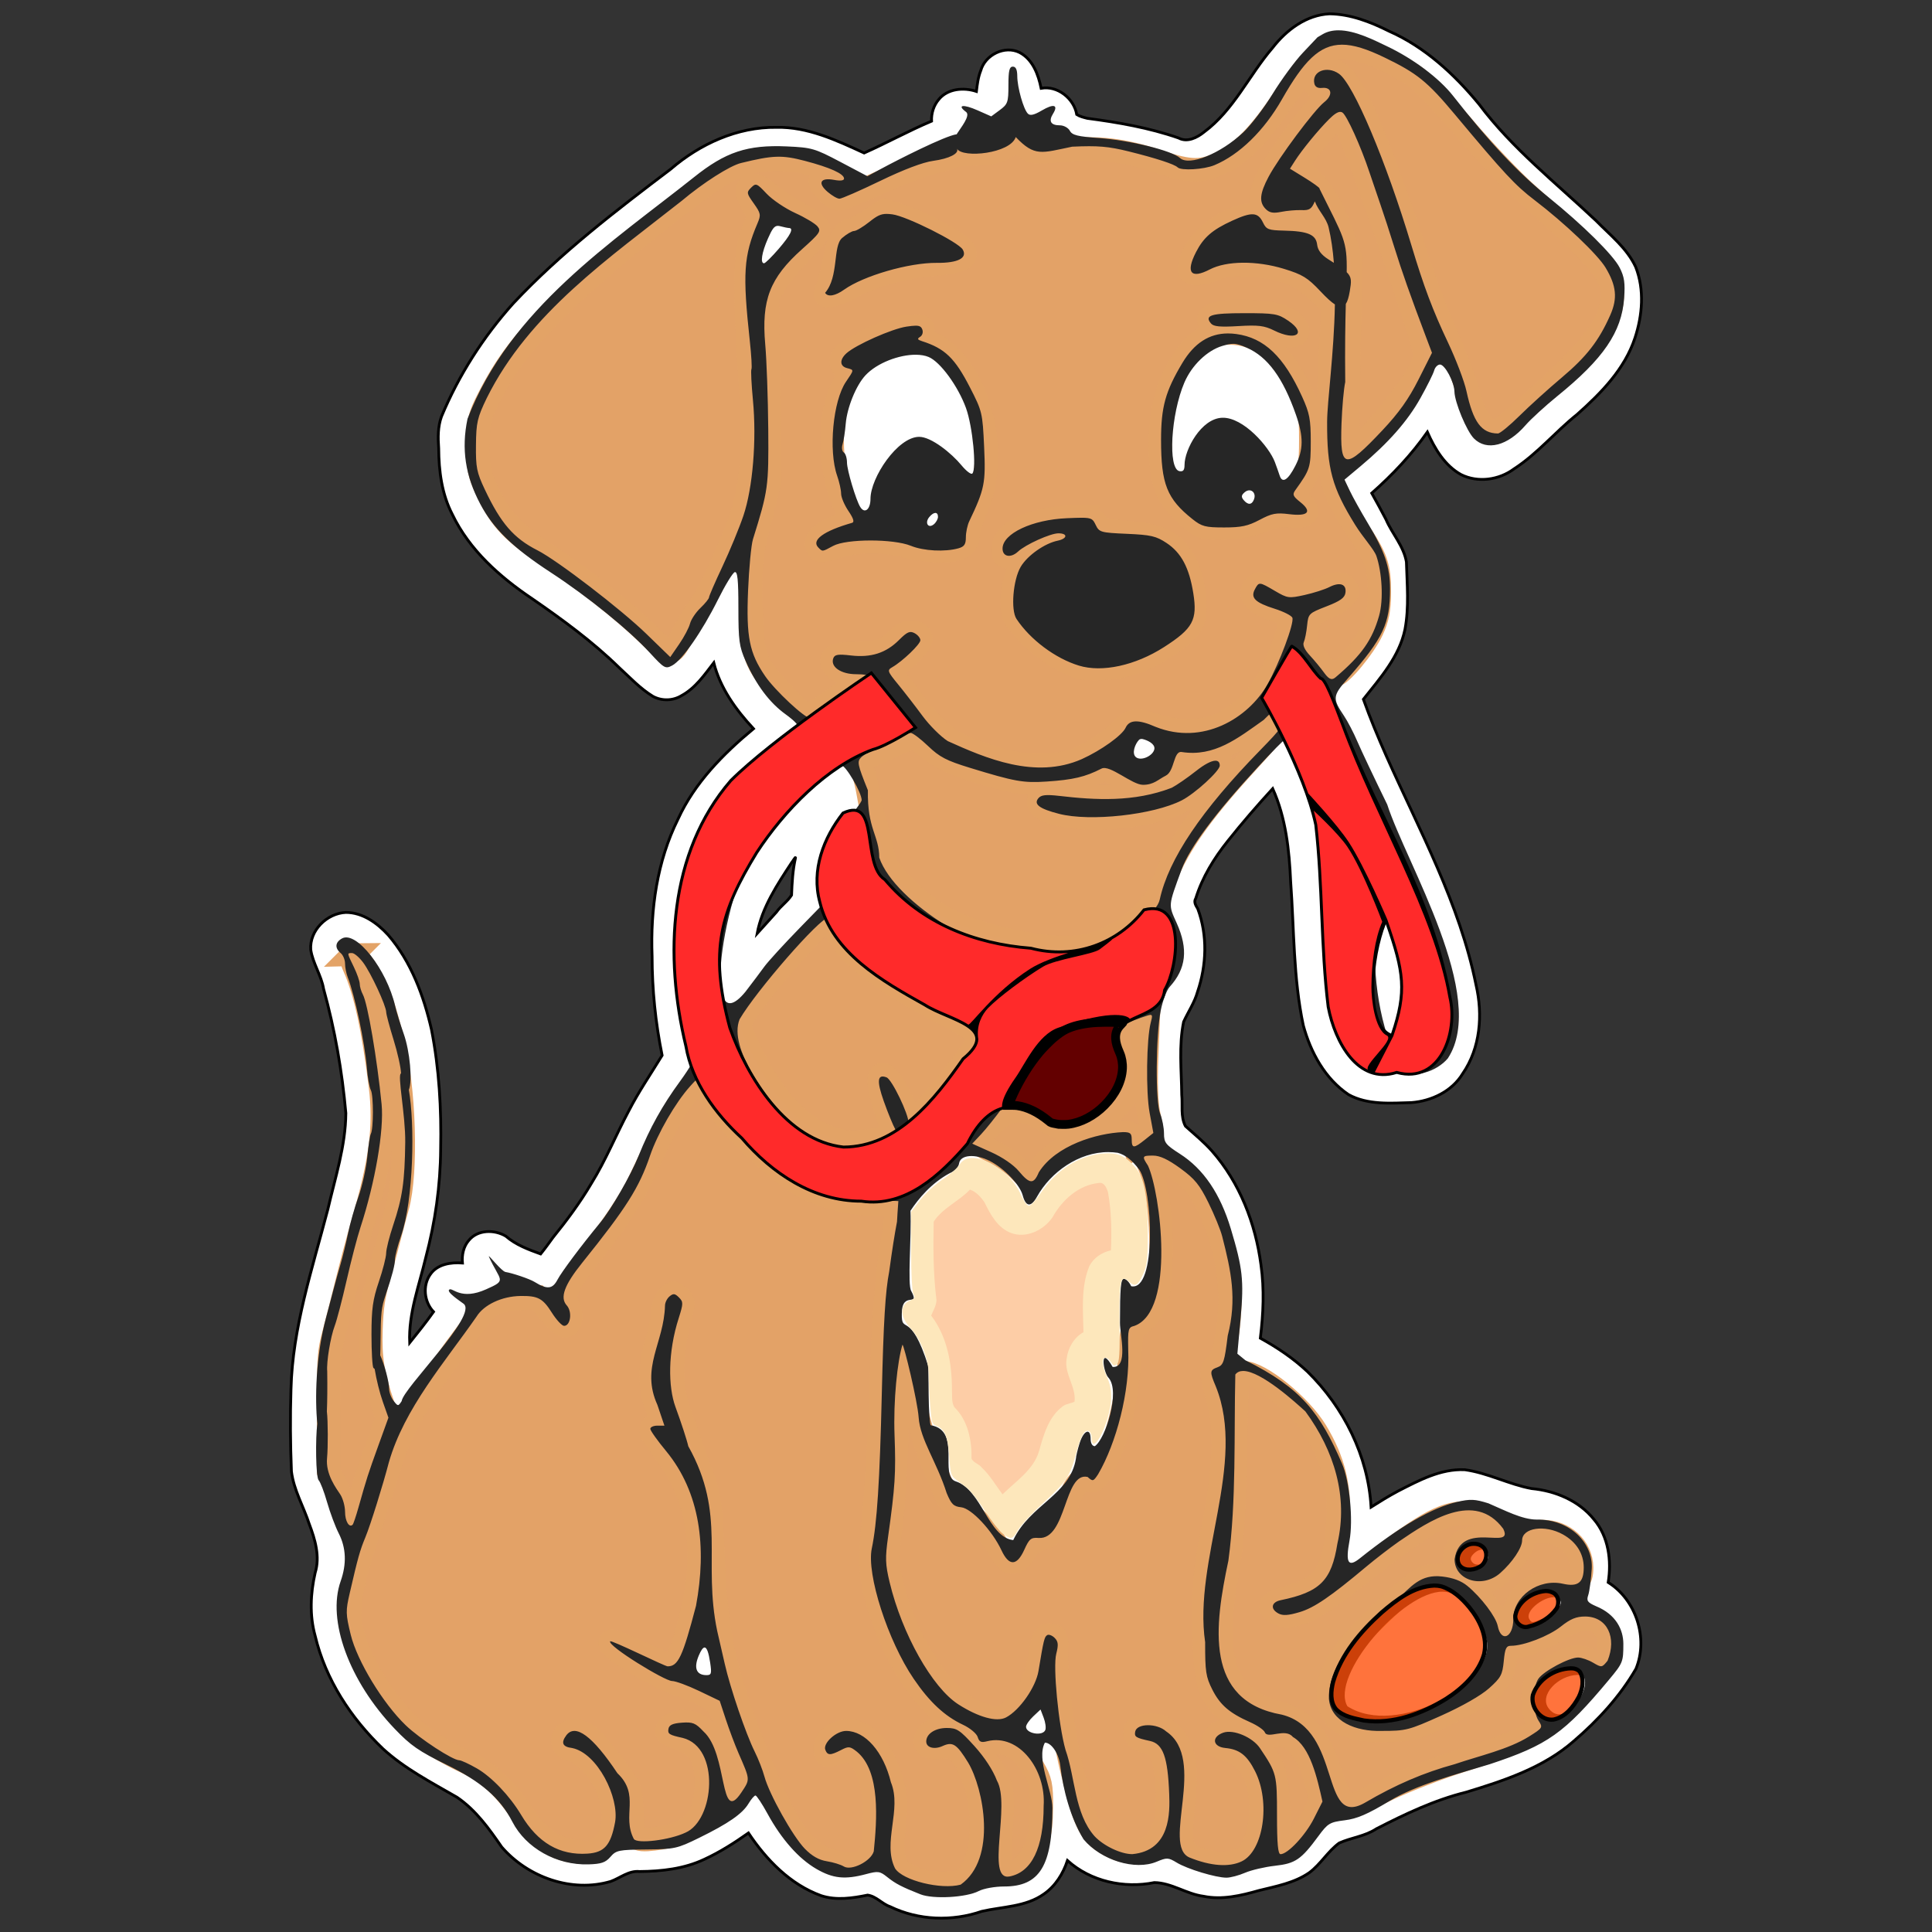 <?xml version="1.0" encoding="UTF-8" standalone="no"?>
<!-- Created with Inkscape (http://www.inkscape.org/) -->

<svg
   xmlns:dc="http://purl.org/dc/elements/1.1/"
   xmlns:cc="http://creativecommons.org/ns#"
   xmlns:rdf="http://www.w3.org/1999/02/22-rdf-syntax-ns#"
   xmlns:svg="http://www.w3.org/2000/svg"
   xmlns="http://www.w3.org/2000/svg"
   xmlns:sodipodi="http://sodipodi.sourceforge.net/DTD/sodipodi-0.dtd"
   xmlns:inkscape="http://www.inkscape.org/namespaces/inkscape"
   width="500mm"
   height="500mm"
   viewBox="0 0 500 500"
   version="1.1"
   id="svg9646"
   inkscape:version="0.92.3 (2405546, 2018-03-11)"
   sodipodi:docname="500.svg">
  <rect x="0" y="0" width="500" height="500" fill="#333333" stroke="none"/>
  <defs
     id="defs9640" />
  <sodipodi:namedview
     id="base"
     pagecolor="#ffffff"
     bordercolor="#666666"
     borderopacity="1.0"
     inkscape:pageopacity="0.0"
     inkscape:pageshadow="2"
     inkscape:zoom="0.24748737"
     inkscape:cx="630.56257"
     inkscape:cy="622.46547"
     inkscape:document-units="mm"
     inkscape:current-layer="layer1"
     showgrid="false"
     inkscape:window-width="1920"
     inkscape:window-height="1002"
     inkscape:window-x="0"
     inkscape:window-y="0"
     inkscape:window-maximized="1" />
  <g
     inkscape:label="Layer 1"
     inkscape:groupmode="layer"
     id="layer1"
     transform="translate(0,203)">
    <path
       style="fill:#ffffff;fill-opacity:1;stroke:#000000;stroke-width:0.723;stroke-opacity:1"
       d="m 344.08,-199.42 c -6.004,0.277 -11.185,4.184 -14.738,8.792 -6.117,7.104 -10.053,16.137 -17.749,21.815 -1.785,1.451 -4.34,2.731 -6.585,1.523 -7.634,-2.658 -15.635,-4.033 -23.623,-5.09 -0.927,-0.241 -1.933,-0.471 -2.727,-0.987 -0.706,-4.149 -4.974,-7.552 -9.214,-6.786 -0.722,-3.557 -2.162,-7.485 -5.578,-9.266 -3.85,-1.919 -8.92,0.618 -10.046,4.686 -0.689,1.716 -0.912,3.569 -1.125,5.391 -3.263,-1.08 -7.418,-0.76 -9.727,2.062 -1.324,1.542 -1.976,3.611 -1.882,5.632 -5.933,2.498 -11.57,5.626 -17.449,8.241 -7.156,-3.293 -14.646,-6.82 -22.71,-6.637 -10.089,-0.139 -19.792,4.303 -27.338,10.804 -14.239,10.795 -28.54,21.71 -40.793,34.785 -7.727,8.635 -14.069,18.542 -18.532,29.24 -0.969,2.64 -0.93,5.49 -0.729,8.251 0.035,5.834 0.792,11.814 3.512,17.056 4.425,9.259 12.344,16.267 20.734,21.895 7.874,5.433 15.627,11.111 22.481,17.814 2.806,2.577 5.453,5.427 8.727,7.421 2.287,1.232 5.163,1.175 7.383,-0.189 3.573,-1.923 5.942,-5.371 8.354,-8.51 1.659,6.554 5.729,12.19 10.277,17.066 -7.833,6.505 -15.231,13.998 -19.519,23.374 -5.452,10.946 -7.178,23.386 -6.722,35.506 0,8.614 0.885,17.224 2.595,25.666 -2.928,4.798 -6.119,9.445 -8.684,14.459 -3.3,6.187 -5.936,12.743 -9.644,18.695 -2.899,4.921 -6.317,9.52 -9.903,13.953 -1.056,1.443 -2.084,2.897 -3.211,4.282 -3.164,-1.158 -6.427,-2.347 -8.998,-4.599 -2.949,-1.77 -7.312,-1.728 -9.604,1.1 -1.372,1.585 -1.83,3.789 -1.635,5.837 -2.966,-0.23 -6.471,0.284 -8.288,2.915 -2.089,2.882 -1.624,7.179 0.807,9.715 -1.955,2.746 -4.063,5.382 -6.17,8.009 -0.332,-7.556 2.445,-14.793 4.168,-22.06 2.427,-9.146 3.785,-18.591 3.847,-28.048 0.213,-10.349 -0.376,-20.761 -2.371,-30.93 -2.017,-8.773 -5.254,-17.565 -11.192,-24.475 -2.815,-3.09 -6.617,-5.853 -10.966,-5.853 -4.882,0.215 -9.462,4.651 -9.088,9.669 0.542,3.555 2.73,6.597 3.324,10.141 2.914,10.496 4.797,21.285 5.757,32.133 -0.058,8.504 -2.766,16.704 -4.671,24.943 -3.996,15.304 -9.148,30.577 -9.527,46.54 -0.227,7.071 -0.166,14.155 0.115,21.222 0.583,4.826 3.132,9.085 4.618,13.65 1.507,3.981 2.829,8.398 1.524,12.603 -1.214,5.347 -1.491,11 0,16.322 2.662,11.268 9.258,21.329 17.575,29.256 5.668,5.171 12.543,8.707 19.133,12.516 4.849,3.299 8.287,8.116 11.562,12.867 6.779,7.851 18.17,11.907 28.263,8.905 2.459,-0.912 4.637,-2.824 7.411,-2.551 5.721,-0.046 11.566,-0.696 16.795,-3.173 4.024,-1.854 7.778,-4.25 11.393,-6.799 4.635,6.941 10.811,13.331 18.815,16.22 3.912,1.279 8.103,0.652 12.033,-0.147 2.243,0.31 3.728,2.288 5.826,2.994 7.331,3.565 16.054,3.865 23.723,1.208 5.397,-1.236 11.399,-1.142 16.083,-4.488 2.974,-2.052 4.965,-5.268 6.083,-8.657 5.998,5.416 14.665,7.283 22.491,5.7 4.457,0.058 8.297,2.98 12.716,3.543 4.819,1.004 9.715,-0.172 14.349,-1.485 4.458,-1.11 9.198,-1.957 13.045,-4.631 2.943,-2.182 4.792,-5.534 7.748,-7.673 3.128,-1.395 6.681,-1.732 9.579,-3.661 7.458,-3.834 15.085,-7.466 23.245,-9.481 9.848,-3.001 20.02,-6.337 27.894,-13.255 6.249,-5.364 11.93,-11.533 16.064,-18.686 3.241,-7.889 0.046,-17.831 -7.187,-22.355 0.899,-5.614 0.104,-11.871 -3.705,-16.321 -3.893,-4.852 -10.037,-7.391 -16.118,-7.963 -5.877,-1.079 -11.331,-4.061 -17.296,-4.876 -6.257,-0.291 -11.964,2.812 -17.36,5.577 -2.35,1.26 -4.66,2.678 -6.887,4.091 -0.761,-13.211 -7.057,-25.816 -16.438,-35.032 -3.647,-3.442 -7.837,-6.266 -12.222,-8.679 0.777,-6.296 1.057,-12.688 0.162,-18.988 -1.42,-10.71 -5.495,-21.287 -12.686,-29.458 -2.083,-2.352 -4.552,-4.341 -6.86,-6.435 -1.303,-2.498 -0.689,-5.408 -0.953,-8.105 -0.069,-6.299 -0.788,-12.67 0.481,-18.882 1.184,-2.595 2.832,-4.983 3.603,-7.76 2.345,-6.893 2.635,-14.645 0.058,-21.513 -0.482,-0.805 -1.114,-1.753 -0.517,-2.682 1.715,-5.493 4.745,-10.418 8.304,-14.862 3.698,-4.653 7.598,-9.152 11.609,-13.542 3.402,7.554 4.29,15.899 4.644,24.08 0.906,12.401 0.674,24.979 3.272,37.199 1.897,6.974 5.613,13.819 11.732,17.924 4.961,2.703 10.831,2.206 16.273,2.053 5.204,-0.411 10.47,-2.916 13.243,-7.485 4.588,-6.634 5.254,-15.28 3.454,-22.972 -4.224,-20.989 -14.631,-39.939 -23.244,-59.319 -2.12,-4.799 -4.133,-9.655 -5.902,-14.602 4.342,-5.486 9.307,-11.031 10.762,-18.094 1.087,-5.758 0.537,-11.657 0.368,-17.459 -0.698,-4.113 -3.709,-7.294 -5.298,-11.023 -1.19,-2.274 -2.415,-4.529 -3.67,-6.768 5.35,-4.725 10.3,-9.947 14.393,-15.808 1.901,4.286 4.491,8.663 8.712,10.999 4.37,2.188 9.847,1.408 13.714,-1.474 6.06,-3.921 10.683,-9.581 16.285,-14.057 6.212,-5.509 12.367,-11.757 15.017,-19.831 1.936,-5.873 2.485,-12.497 0.192,-18.349 -2.248,-4.872 -6.609,-8.262 -10.279,-12.011 -10.368,-9.762 -21.702,-18.682 -30.282,-30.149 -6.384,-7.751 -14.007,-14.791 -23.286,-18.885 -4.797,-2.401 -9.969,-4.416 -15.404,-4.485 z M 205.863,19.048 c -0.714,3.151 -0.889,6.405 -1.007,9.611 -1.057,1.665 -2.781,2.764 -3.908,4.381 -1.667,1.845 -3.335,3.687 -4.995,5.537 1.266,-6.738 5.188,-12.631 8.9,-18.297 0.223,-0.225 1.153,-1.837 1.01,-1.231 z"
       id="path9473"
       inkscape:connector-curvature="0" />
    <g
       transform="matrix(0.172,0,0,0.172,520.785,220.038)"
       style="display:inline"
       id="g14373">
      <path
         inkscape:connector-curvature="0"
         id="path4786-7-4"
         transform="matrix(0.265,0,0,0.265,-8194.484,-439.658)"
         d="m 27109.438,-7354.633 c -105.394,-0.573 -165.879,57.404 -314.04,279.629 -138.583,207.858 -239.444,314.05 -353.605,372.291 -117.453,59.92 -184.92,59.576 -367.621,-1.867 -201.467,-67.754 -347.069,-84.353 -554.358,-63.203 -142.114,14.5 -159.893,12.816 -202.775,-19.199 -46.947,-35.051 -47.076,-35.05 -108.643,1.275 -42.275,24.943 -95.845,37.13 -170.525,38.799 -59.887,1.338 -115.908,6.656 -124.492,11.816 -8.585,5.161 -65.008,21.947 -125.385,37.303 -60.377,15.356 -197.38,67.943 -304.451,116.858 -107.071,48.915 -207.189,88.936 -222.484,88.936 -37.886,0 -119.361,-84.048 -104.61,-107.914 6.536,-10.575 34.808,-15.864 62.824,-11.752 82.828,12.156 58.34,-16.446 -48.212,-56.312 -208.26,-77.92 -410.141,-64.324 -581.44,39.16 -177.781,107.401 -712.316,539.977 -911.777,737.859 -210.686,209.02 -303.658,330.363 -406.336,530.33 -52.883,102.991 -59.092,130.483 -59.873,265.164 -0.767,132.424 5.64,163.999 53.976,266.002 74.899,158.055 142.43,229.373 341.479,360.619 207.495,136.815 432.682,314.572 580.14,457.947 124.481,121.035 121.652,121.576 200.944,-38.385 20.815,-41.992 55.994,-97.918 78.178,-124.281 45.098,-53.595 182.796,-350.927 236.902,-511.539 64.541,-191.587 77.93,-396.429 51.584,-789.232 -34.284,-511.154 -30.239,-721.588 16.031,-833.891 36.88,-89.513 36.904,-90.67 3.094,-146.268 -71.465,-117.515 -15.227,-157.907 92.029,-66.1 38.478,32.935 117.327,85.128 175.219,115.984 66.217,35.293 105.258,67.416 105.258,86.606 0,16.777 -44.361,73.984 -98.58,127.127 -54.219,53.143 -119.849,132.419 -145.842,176.172 l -47.26,79.549 6.24,522.523 6.243,522.521 -56.139,225.588 c -52.164,209.616 -55.736,243.339 -50.436,476.268 6.651,292.334 19.437,329.251 170.586,492.51 146.66,158.41 138.48,157.679 320.961,28.689 l 157.631,-111.424 -70.473,-10.111 c -80.341,-11.528 -132.083,-53.592 -116.353,-94.584 8.246,-21.489 37.394,-27.887 127.039,-27.887 121.649,0 188.509,-23.576 245.525,-86.578 40.329,-44.563 113.186,-48.806 129.032,-7.514 8.089,21.082 -15.174,54.067 -80.489,114.125 l -91.869,84.473 113.59,146.621 c 181.213,233.911 224.198,263.333 514.738,352.316 74.685,22.874 147.907,30.944 247.487,27.277 120.334,-4.431 157.742,-13.906 250.873,-63.549 60.197,-32.088 131.79,-81.564 159.097,-109.947 82.171,-85.411 97.592,-88.972 218.303,-50.41 202.273,64.619 362.95,33.142 511.197,-100.147 96.505,-86.766 157.856,-190.136 223.623,-376.775 45.593,-129.385 39.792,-146.441 -60.779,-178.711 -112.909,-36.229 -155.375,-94.327 -101.58,-138.973 19.751,-16.392 40.532,-13.052 96.523,15.514 89.398,45.606 146.072,45.767 276.815,0.785 91.512,-31.485 106.565,-32.574 129.75,-9.389 23.185,23.185 22.523,30.32 -5.693,61.498 -17.556,19.399 -66.875,48.619 -109.598,64.936 -51.516,19.674 -80.182,42.215 -85.113,66.926 -4.09,20.494 -12.137,59.432 -17.885,86.529 -8.518,40.164 3.219,65.477 63.529,137.002 40.689,48.254 83.99,87.734 96.227,87.734 35.056,0 167.253,-159.025 213.084,-256.326 31.738,-67.382 41.68,-118.982 41.804,-217.119 0.198,-147.256 -17.265,-196.245 -128.566,-360.67 -136.272,-201.316 -160.662,-286.049 -161.887,-562.422 -0.581,-131.257 5.954,-342.627 14.524,-469.713 l 15.578,-231.062 -86.289,-82.178 c -102.471,-97.586 -198.507,-135.325 -377.971,-148.527 -99.882,-7.348 -149.465,-2.681 -201.033,18.922 -85.333,35.748 -152.522,37.207 -152.522,3.311 0,-92.398 89.483,-203.427 215.963,-267.965 107.123,-54.66 166.923,-54.209 218.69,1.648 33.668,36.331 57.622,44.242 134.609,44.465 110.769,0.32 129.8,10.264 169.607,88.619 46.412,91.352 77.654,89.742 63.87,-3.291 -15.123,-102.069 -77.978,-231.053 -103.032,-211.43 -30.283,23.72 -225.015,37.293 -260.74,18.174 -52.011,-27.835 -40.403,-119.748 29.861,-236.434 79.004,-131.197 221.567,-323.698 280.946,-379.356 56.047,-52.534 57.302,-67.937 6.129,-75.238 -77.976,-11.125 -51.097,-120.555 29.611,-120.555 21.297,0 59.741,21.94 85.43,48.754 88.68,92.561 230.207,436.657 419.836,1020.746 41.034,126.395 105.897,301.404 144.14,388.908 86.122,197.063 127.293,306.888 163.578,436.363 26.831,95.741 90.106,173.708 140.717,173.394 10.843,-0.067 135.06,-106.268 276.039,-236.002 276.427,-254.376 369.063,-377.85 384.194,-512.09 15.526,-137.743 -49.163,-218.727 -487.457,-610.248 -79.959,-71.425 -237.151,-236.839 -349.319,-367.588 -112.167,-130.749 -236.356,-261.206 -275.974,-289.906 -112.712,-81.647 -295.169,-160.822 -393.075,-170.566 -12.01,-1.195 -23.394,-1.88 -34.296,-1.939 z m -2.87,384.123 -61.863,59.541 c -34.025,32.747 -90.32,98.108 -125.101,145.248 l -63.241,85.709 62.504,57.26 c 90.211,82.644 146.509,176.537 200.674,334.676 l 47.641,139.092 -10.813,506.145 c -5.949,278.38 -6.084,524.044 -0.305,545.92 v 0 c 5.78,21.876 17.096,39.773 25.149,39.773 23.987,0 262.103,-278.593 336.508,-393.711 43.043,-66.597 68.99,-127.705 68.99,-162.477 0,-61.151 -376.726,-1155.852 -440.479,-1279.957 z m -2585.972,543.68 91.361,29.615 c 119.602,38.769 331.328,153.318 354.871,191.994 30.675,50.391 -10.658,70.296 -178.312,85.867 -175.637,16.313 -348.536,65.284 -462.655,131.037 -67.866,39.103 -144.037,58.48 -144.037,36.641 0,-4.229 8.61,-30.083 19.133,-57.453 10.523,-27.371 26.195,-92.628 34.826,-145.016 15.046,-91.32 55.353,-161.074 93.074,-161.074 9.796,10e-5 56.944,-25.114 104.774,-55.807 z m 2017.558,571.896 c 31.673,-0.195 66.643,0.989 104.145,3.672 128.571,9.199 211.896,49.487 223.408,108.019 6.945,35.313 -74.684,39.615 -129.459,6.822 -19.446,-11.641 -110.847,-25.321 -203.115,-30.398 -138.513,-7.622 -168.745,-14.408 -173.414,-38.926 -5.757,-30.23 65.317,-48.494 178.435,-49.19 z m -1840.017,82.326 c 36.59,-0.039 40.657,8.281 40.968,38.022 0.304,29.034 16.204,48.104 53.034,63.613 28.93,12.183 81.176,53.812 116.107,92.51 187.271,207.474 245.891,587.182 130.816,847.385 -24.235,54.8 -44.066,117.967 -44.066,140.369 0,68.519 -45.109,96.313 -155.941,96.082 -55.211,-0.116 -144.137,-11.954 -197.612,-26.307 -124.719,-33.477 -271.717,-33.552 -381.679,-0.193 v 0 c -108.849,33.02 -112.007,32.955 -125.637,-2.562 -14.291,-37.243 45.46,-87.089 137.426,-114.643 l 68.613,-20.557 -33.666,-63.607 c -100.458,-189.792 -114.296,-525.689 -28.775,-698.494 38.445,-77.685 40.255,-89.849 15.996,-107.588 -15.044,-11 -24.5,-35.385 -21.012,-54.188 8.941,-48.198 282.534,-181.401 386.412,-188.131 15.977,-1.035 28.771,-1.702 39.016,-1.713 z m 1775.324,40.75 c 169.85,0 290.061,96.485 404.912,324.994 56.268,111.95 61.168,134.483 61.168,281.289 0,139.86 -5.666,169.26 -45.836,237.805 l -45.838,78.215 38.85,41.353 c 53.972,57.451 30.382,85.38 -63.205,74.832 -53.224,-6 -98.98,1.983 -152.375,26.584 -91.153,41.997 -307.136,59.578 -359.155,29.234 -59.995,-34.996 -151.897,-128.24 -180.759,-183.397 -71.551,-136.738 -59.121,-485.481 23.16,-649.805 99.988,-199.685 175.043,-261.105 319.078,-261.105 z m -833.539,1042.783 c 49.395,0.089 60.13,9.399 80.728,36.707 27.383,36.302 51.858,43.454 183.821,53.715 183.675,14.282 268.424,60.722 325.199,178.197 47.533,98.354 67.386,262.376 39.658,327.658 -26.146,61.561 -139.734,148.356 -275.488,210.506 -71.487,32.728 -143.328,50.037 -228.897,55.148 -112.318,6.709 -135.452,2.012 -232.808,-47.258 -61.806,-31.279 -146.971,-95.81 -198.873,-150.689 -83.831,-88.639 -90.718,-102.489 -90.002,-181.01 0.885,-96.93 34.517,-204.061 79.754,-254.047 16.972,-18.753 71.423,-54.479 121.004,-79.393 84.5,-42.459 86.273,-44.661 28.277,-35.146 -34.029,5.583 -100.187,33.882 -147.016,62.887 -112.591,69.736 -139.615,68.775 -132.529,-4.717 8.205,-85.101 152.847,-154.187 351.293,-167.789 42.986,-2.946 73.426,-4.81 95.879,-4.769 z m 1098.205,1132.334 c -19.157,-0.242 -50.959,17.964 -99.971,55.041 -136.002,102.884 -257.236,155.952 -356.75,156.156 -79.685,0.165 -85.302,3.491 -119.683,70.883 -19.84,38.891 -38.919,70.711 -42.395,70.711 -3.477,0 -33.942,11.54 -67.703,25.646 -57.979,24.225 -67.373,22.816 -169.385,-25.428 l -108.002,-51.076 -93.519,32.271 c -125.813,43.417 -302.854,59.206 -417.098,37.199 -184.061,-35.456 -388.783,-108.263 -463.685,-164.904 -41.458,-31.351 -85.648,-64.616 -98.2,-73.922 -15.44,-11.447 -47.463,-4.723 -99.009,20.789 -41.904,20.74 -109.998,51.092 -151.319,67.451 -41.322,16.359 -75.129,32.341 -75.129,35.514 0,3.173 8.724,28.163 19.387,55.533 10.662,27.371 25.697,89.539 33.41,138.152 7.713,48.614 22.819,112.253 33.567,141.422 10.746,29.168 28.408,100.285 39.248,158.037 17.161,91.424 32.483,118.394 118.482,208.555 172.481,180.828 366.361,273.53 695.311,332.453 218.547,39.147 341.961,31.754 473.25,-28.352 135.03,-61.819 268.486,-190.56 305.351,-294.561 75.1,-211.863 207.248,-403.907 489.949,-712.01 98.132,-106.95 178.33,-202.408 178.205,-212.131 -0.352,-28.643 -7.409,-43.218 -24.312,-43.432 z m -333.436,244.377 c 46.677,-0.527 24.753,69.643 -84.367,160.453 -110.523,91.978 -199.719,127.847 -399.109,160.5 -247.754,40.573 -528.471,-1.899 -528.471,-79.957 0,-33.984 9.607,-35.101 247.748,-28.818 350.501,9.247 470.142,-18.774 643.098,-150.619 56.318,-42.932 97.488,-61.292 121.101,-61.559 z m -2217.115,921.617 c -39.515,-0.06 -416.06,435.68 -475.158,549.856 -22.015,42.531 -17.205,59.612 62.57,222.225 103.658,211.296 246.049,370.777 391.491,438.482 63.51,29.565 124.128,43.788 183.283,43.004 94.723,-1.256 212.133,-35.533 212.133,-61.932 0,-8.855 -19.256,-72.457 -42.79,-141.338 -74.395,-217.75 -1.55,-247.843 95.059,-39.27 l 56.301,121.545 45.769,-36.002 c 75.044,-59.03 351.18,-411.667 345.702,-441.475 -2.787,-15.163 -72.683,-62.221 -155.327,-104.572 -363.324,-186.189 -556.786,-326.548 -647.088,-469.48 -28.148,-44.556 -60.525,-81.005 -71.945,-81.043 z m -2689.467,190.467 c -10.982,0.035 -9.975,21.552 11.702,70.441 61.758,139.287 106.592,344.671 147.255,674.564 28.299,229.581 2.944,424.666 -101.978,784.627 -24.071,82.582 -63.091,228.898 -86.711,325.148 -23.619,96.25 -57.05,227.652 -74.291,292.006 -29.759,111.081 -31.348,133.916 -31.348,450.822 v 333.812 l 50,98.359 c 27.5,54.097 50,113.736 50,132.531 0,18.796 3.415,43.071 7.588,53.945 4.173,10.875 11.843,19.773 17.043,19.773 5.2,0 29.763,-68.906 54.584,-153.125 24.822,-84.219 69.724,-220.625 99.781,-303.125 l 54.651,-150 -23.547,-68.75 c -60.199,-175.75 -75.666,-272.302 -69.895,-436.344 4.381,-124.516 13.45,-186.137 43.403,-294.906 20.826,-75.625 47.881,-176.875 60.123,-225 12.242,-48.125 33.246,-126.875 46.676,-175 54.737,-196.155 39.974,-675.698 -29.249,-950 -47.341,-187.598 -66.025,-241.46 -119.832,-345.445 -42.514,-82.164 -88.822,-134.391 -105.955,-134.336 z m 4517.967,360.193 -42.506,19.367 c -54.881,25.005 -68.845,84.133 -42.279,179.018 40.626,145.103 -54.529,319.7 -217.139,398.418 -103.929,50.312 -172.531,46.408 -283.33,-16.123 -140.811,-79.469 -210.251,-73.387 -306.273,26.826 -42.085,43.923 -76.52,86.317 -76.52,94.207 0,7.89 39.333,32.766 87.403,55.281 48.071,22.515 113.269,67.628 144.888,100.25 31.618,32.622 63.434,59.312 70.7,59.312 7.266,0 27.579,-24.405 45.144,-54.232 63.144,-107.229 263.904,-206.009 437.305,-215.168 77.428,-4.09 88.293,-0.175 97.226,35.039 l 10.057,39.647 49.437,-39.647 c 48.799,-39.133 49.17,-40.896 28.569,-136.668 -13.102,-60.906 -17.487,-180.504 -11.778,-321.275 z m -2550.197,348.002 -66.904,75.107 c -36.797,41.309 -98.447,141.391 -137.002,222.404 -38.555,81.013 -101.628,212.924 -140.164,293.137 -39.786,82.816 -136.131,229.874 -222.944,340.295 -185.11,235.452 -206.211,277.523 -175.65,350.207 25.162,59.842 16.096,118.252 -18.354,118.252 -12.8,0 -53.279,-36.621 -89.955,-81.379 l -66.683,-81.377 -108.659,6.918 c -61.334,3.906 -128.492,19.913 -154.195,36.754 -56.054,36.728 -332.686,415.318 -442.887,606.121 -44.637,77.286 -101.998,208.136 -127.468,290.779 -25.471,82.643 -76.489,241.743 -113.375,353.555 -111.454,337.843 -135.043,461.673 -110.459,579.879 42.963,206.581 225.778,487.145 403.972,619.971 56.913,42.423 160.322,103.202 229.795,135.062 140.895,64.615 231.701,146.477 340.979,307.394 93.084,137.074 185.15,199.766 308.367,209.984 79.432,6.587 100.231,1.44 143.074,-35.412 109.666,-94.331 66.886,-348.272 -81.211,-482.068 -37.756,-34.111 -78.967,-62.02 -91.578,-62.02 -41.345,0 -65.223,-37.925 -46.228,-73.418 19.339,-36.135 71.243,-42.291 123.007,-14.588 43.677,23.376 224.163,249.507 246.924,309.373 9.639,25.355 17.65,91.323 17.797,146.596 0.376,139.414 11.871,152.364 123.481,139.146 202.432,-23.975 287.287,-107.267 296.593,-291.123 7.788,-153.862 -30.448,-230.762 -133.908,-269.318 -39.576,-14.749 -77.594,-32.455 -84.486,-39.348 -23.883,-23.883 32.452,-66.418 87.963,-66.418 112.34,0 176.309,87.035 231.185,314.553 33.48,138.81 51.119,149.376 102.502,61.395 31.47,-53.884 31.243,-55.494 -28.631,-201.875 -33.194,-81.157 -69.95,-177.571 -81.679,-214.256 -23.467,-73.398 -72.111,-105.342 -269.764,-177.152 -119.497,-43.414 -367.27,-194.701 -367.27,-224.25 0,-25.78 1.315,-25.38 177.709,54.047 128.659,57.931 165.123,67.896 185.764,50.766 38.303,-31.788 112.718,-293.592 132.209,-465.127 33.64,-296.053 -33.387,-537.54 -211.113,-760.586 -62.946,-78.999 -69.546,-116.893 -20.356,-116.893 34.086,0 34.086,-0.922 0,-99.994 -43.754,-127.177 -43.498,-230.701 0.953,-386.143 19.447,-67.997 35.356,-144.963 35.356,-171.037 0,-26.074 12.877,-60.286 28.617,-76.025 26.239,-26.237 31.214,-26.265 59.869,-0.332 29.873,27.034 29.795,33.903 -1.797,155.518 -18.178,69.979 -33.194,188.141 -33.353,262.582 -0.311,138.97 3.631,152.955 171.148,607.115 40.583,110.026 47.187,161.956 59.576,468.457 16.553,409.527 63.702,630.79 220.288,1033.785 194.935,501.693 292.522,642.007 474.505,682.26 175.92,38.912 216.602,-5.886 221.137,-243.508 2.961,-155.184 -28.302,-282.019 -85.209,-345.709 -45.091,-50.466 -52.076,-52.66 -106.853,-33.565 -81.196,28.305 -88.69,26.381 -88.69,-22.762 0,-55.233 60.952,-98.228 139.252,-98.228 90.638,0 185.093,106.805 232.51,262.914 31.298,103.042 34.533,141.571 21.926,261.117 -23.617,223.958 -6.724,266.09 127.804,318.731 86.128,33.703 245.77,29.051 279.428,-8.143 124.968,-138.087 112.31,-503.031 -24.092,-694.59 -33.907,-47.616 -46.146,-52.53 -119.425,-47.93 -63.912,4.012 -82.935,-1.129 -87.567,-23.666 -9.542,-46.427 45.34,-86.113 119.082,-86.113 59.349,0 78.442,11.781 155.205,95.773 48.143,52.676 105.661,134.215 127.817,181.197 37.315,79.131 39.434,100.541 28.783,290.744 -6.323,112.927 -6.505,218.329 -0.404,234.228 17.76,46.283 88.19,34.093 136.8,-23.678 64.421,-76.557 89.624,-167.655 90.608,-327.486 0.757,-122.83 -5.424,-152.129 -47.018,-222.881 -63.283,-107.648 -124.118,-145.851 -228.467,-143.475 -53.631,1.222 -86.197,-6.313 -91.937,-21.271 -4.888,-12.739 -63.482,-59.456 -130.207,-103.814 -188.269,-125.161 -335.118,-351.469 -429.324,-661.623 -46.653,-153.595 -50.631,-247.604 -22.264,-526.312 11.875,-116.673 29.635,-442.826 39.465,-724.785 11.939,-342.462 29.614,-588.295 53.242,-740.504 47.529,-306.178 50.694,-286.275 -44.316,-278.719 -122.306,9.727 -305.842,-28.975 -432.672,-91.238 -141.531,-69.481 -428.493,-338.63 -535.963,-502.691 z m 2578.381,444.811 c -38.034,0 -38.757,2.591 -16.033,57.451 42.706,103.1 67.535,323.578 59.648,529.637 -6.42,167.705 -14.32,212.039 -48.687,273.189 -22.565,40.148 -58.653,81.029 -80.194,90.844 -35.834,16.327 -40.1,34.171 -50.144,209.707 -11.908,208.127 -68.859,439.255 -145.506,590.51 -38.709,76.387 -49.816,86.243 -86.744,76.975 -49.765,-12.49 -75.577,20.167 -133.786,169.264 -46.008,117.849 -76.268,153.67 -142.009,168.109 -31.69,6.96 -63.326,33.353 -85.959,71.713 -48.377,81.993 -91.477,78.009 -142.735,-13.191 -59.364,-105.623 -155.847,-206.979 -224.228,-235.551 -32.379,-13.529 -66.422,-42.91 -75.649,-65.291 -9.226,-22.381 -45.439,-108.312 -80.472,-190.955 -36.319,-85.672 -82.564,-244.471 -107.588,-369.438 -24.14,-120.548 -49.486,-227.942 -56.322,-238.65 -21.466,-33.622 -36.778,129.663 -37.961,404.795 -0.627,145.841 -14.264,380.513 -30.305,521.492 -28.885,253.87 -28.798,257.682 9.32,397.748 92.966,341.602 299.808,640.851 486.694,704.127 115.896,39.24 122.537,38.349 196.15,-26.283 81.556,-71.607 121.848,-153.254 149.602,-303.139 19.808,-106.982 26.423,-119.675 59.865,-114.904 32.433,4.627 37.245,16.285 35.058,84.912 -4.987,156.53 31.908,450.09 83.924,667.742 78.941,330.322 106.746,384.066 231.686,447.832 128.365,65.515 241.343,25.433 290.402,-103.029 22.184,-58.086 26.851,-113.03 19.924,-234.529 -10.345,-181.433 -35.009,-233.524 -122.445,-258.6 -41.105,-11.789 -59.014,-27.454 -59.014,-51.619 0,-27.956 14.045,-35.722 72.32,-39.992 59.362,-4.349 82.048,3.791 126.623,45.43 83.114,77.64 100.573,169.501 76.893,404.609 -27.154,269.605 -18.876,286.073 166.105,330.408 49.203,11.792 154.114,-5.226 183.998,-29.848 49.945,-41.152 89.226,-160.808 89.62,-272.99 0.639,-182.989 -70.964,-306.579 -197.334,-340.607 -48.01,-12.927 -67.444,-27.808 -67.444,-51.643 0,-82.485 165.72,-64.421 245.807,26.793 96.616,110.039 111.023,156.554 121.152,391.106 5.178,119.893 15.287,217.988 22.463,217.988 24.08,0 138.984,-139.06 177.842,-215.229 35.28,-69.153 36.611,-82.763 16.076,-164.314 -48.368,-192.088 -137.932,-304.393 -228.336,-286.312 -29.212,5.842 -57.979,2.751 -63.926,-6.871 -5.946,-9.622 -55.971,-40.386 -111.17,-68.361 -206.6,-104.713 -236.592,-175.019 -238.06,-558.062 -0.923,-241.143 6.061,-318.3 47.228,-521.65 65.17,-321.916 78.216,-573.281 37.618,-724.785 -51.088,-190.641 -51.162,-191.977 -12.641,-225.318 42.085,-36.426 74.336,-202.383 74.336,-382.52 0,-211.31 -83.324,-487.07 -189.467,-627.039 -54.399,-71.735 -191.347,-161.658 -246.195,-161.658 z m 514.174,1219.758 c -37.725,0 -38.113,3.804 -48.061,472.879 -7.946,374.69 -17.977,516.925 -48.311,685.01 -85.842,475.679 -10.853,681.458 279.891,768.045 170.462,50.766 241.006,130.889 312.1,354.486 17.003,53.475 42.129,115.126 55.836,137.002 13.707,21.876 36.168,39.775 49.914,39.775 13.746,0 107.033,-40.119 207.301,-89.152 100.269,-49.034 297.656,-125.564 438.638,-170.066 230.064,-72.621 331.757,-113.403 403.535,-161.828 18.785,-12.674 19.423,-30.822 3.202,-91.062 -11.151,-41.412 -14.921,-106.823 -8.387,-145.496 9.949,-58.892 25.161,-78.704 94.023,-122.453 111.154,-70.618 153.882,-78.75 228.03,-43.391 74.161,35.364 92.063,23.129 104.691,-71.553 7.039,-52.777 0.362,-79.552 -29.193,-117.045 -53.847,-68.309 -129.009,-64.395 -258.28,13.447 -100.134,60.298 -197.159,96.739 -258.109,96.939 -21.874,0.072 -33.092,21.695 -41.971,80.9 -17.822,118.85 -74.522,172.34 -303.4,286.225 -188.349,93.719 -214.441,101.857 -345.621,107.814 -250.966,11.397 -359.678,-52.894 -354.869,-209.865 4.098,-133.775 75.445,-242.565 301.787,-460.156 211.73,-203.546 257.189,-227.714 383.689,-203.982 60.469,11.344 60.522,11.295 41.496,-39.109 -24.709,-65.463 -5.641,-138.673 42.883,-164.643 21.142,-11.315 74.744,-22.789 119.115,-25.5 44.372,-2.71 86.923,-5.616 94.557,-6.455 7.634,-0.839 5.411,-17.354 -4.943,-36.699 -27.487,-51.36 -111.203,-88.626 -198.094,-88.182 -132.925,0.679 -248.099,67.196 -606.338,350.178 -225.664,178.257 -319.825,231.783 -408.842,232.408 -58.521,0.411 -112.071,-43.387 -84.5,-69.113 8.824,-8.235 61.237,-27.847 116.471,-43.584 181.974,-51.847 239.533,-147.95 256.697,-428.574 11.654,-190.537 -25.202,-339.858 -124.525,-504.486 -88.702,-147.025 -317.754,-332.713 -410.412,-332.713 z m 1697.209,901.678 c -77.318,-0.126 -114.02,23.757 -114.02,74.189 0,17.533 -38.313,71.626 -85.139,120.207 -76.094,78.946 -93.171,88.33 -160.738,88.33 h -75.598 l 80.43,89.457 c 44.237,49.202 90.366,116.936 102.51,150.519 28.882,79.873 54.047,68.673 80.221,-35.701 36.469,-145.434 131.671,-215.166 271.189,-198.643 96.485,11.427 123.27,-7.026 122.373,-84.299 -1.328,-114.236 -98.492,-203.86 -221.228,-204.061 z"
         style="display:inline;opacity:0.994;vector-effect:none;fill:#e3a267;fill-opacity:1;stroke:#e3a367;stroke-width:133.626;stroke-linecap:butt;stroke-linejoin:miter;stroke-miterlimit:4;stroke-dasharray:none;stroke-dashoffset:0;stroke-opacity:1;paint-order:normal" />
      <path
         transform="matrix(0.265,0,0,0.265,-8194.484,-439.658)"
         inkscape:connector-curvature="0"
         id="path4792-2"
         d="m 27096.143,-7450.045 c -31.944,0.057 -62.393,6.489 -89.405,22.309 l -29.347,17.188 -82.631,87.496 c -45.447,48.124 -122.776,153.258 -171.842,233.631 -49.067,80.373 -124.471,179.113 -167.566,219.424 -129.425,121.061 -306.287,192.591 -358.606,145.035 -46.589,-42.349 -284.525,-101.004 -460.342,-113.484 -120.779,-8.573 -151.791,-16.334 -165.172,-41.336 -9.06,-16.93 -34.515,-30.781 -56.568,-30.781 -51.403,0 -65.323,-23.225 -39.092,-65.228 31.937,-51.139 4.944,-59.397 -63.041,-19.285 -43.751,25.814 -66.649,31.127 -79.361,18.414 -25.084,-25.084 -60.008,-148.464 -60.311,-213.059 -0.172,-36.923 -8.21,-54.164 -25.252,-54.164 -19.581,0 -24.998,22.799 -24.998,105.195 0,96.977 -3.811,108.013 -48.783,141.262 l -48.783,36.068 -77.6,-34.326 c -81.913,-36.234 -119.464,-30.894 -65.277,9.283 27.39,20.308 -32.843,92.947 -50.73,122.24 -0.907,1.531 -1.705,2.939 -2.524,4.371 -66.24,8.347 -338.833,147.289 -427.398,195.19 l -79.45,42.971 -153.876,-81.272 c -145.267,-76.723 -162.295,-81.646 -304.286,-87.959 -223.529,-9.937 -347.932,31.454 -527.597,175.541 -463.896,369.113 -1044.984,746.378 -1285.071,1371.373 -35.639,170.123 -12.812,322.528 72.393,483.318 74.751,141.062 185.545,248.713 399.937,388.596 210.033,137.037 442.631,325.45 561.68,454.983 82.969,90.275 89.717,94.132 128.459,73.398 56.546,-30.262 169.546,-192.806 258.957,-372.494 41.249,-82.897 84.372,-153.696 95.83,-157.33 15.911,-5.047 20.832,42.825 20.832,202.631 0,185.405 4.619,219.683 40.539,300.906 60.551,136.917 136.418,238.087 227.741,303.695 92.737,66.625 101.943,103.097 35.878,142.143 -54.682,32.318 -241.197,228.672 -315.103,331.726 -284.784,410.193 -298.313,812.982 -248.891,1298.322 14.31,59.581 26.132,123.876 26.264,142.877 0.136,19.001 -43.343,94.054 -96.619,166.785 -101.079,137.991 -173.755,268.466 -235.979,423.649 -45.201,112.728 -155.855,304.985 -220.621,383.32 -103.861,125.622 -217.27,277.172 -240.082,320.824 -28.358,54.267 -58.83,57.365 -130.226,13.24 -29.005,-17.926 -126.247,-50.341 -164.781,-56.503 -23.85,-3.814 -98.009,-101.502 -95.182,-88.156 64.283,142.236 107.102,132.454 -15.287,186.506 -142.786,63.993 -188.958,-10.33 -208.424,0.957 -21.267,12.331 59.197,64.754 80.65,81.141 83.489,64.456 -341.731,477.291 -351.728,552.52 -19.693,30.26 -20.939,30.227 -45.832,-1.244 -14.074,-17.793 -25.588,-49.055 -25.588,-69.469 0,-38.731 -25.902,-136.305 -50.36,-189.602 0.946,-19.702 1.498,-43.228 1.748,-71.068 1.548,-171.789 4.437,-198.913 28.836,-270.824 36.987,-109.006 53.106,-170.544 53.106,-202.734 0,-18.539 15.488,-78.005 34.418,-132.146 72.192,-206.48 78.697,-639.557 44.402,-830.187 21.269,-49.287 6.567,-217.286 -29.096,-318.221 -19.432,-54.998 -41.359,-126.246 -48.728,-158.328 -47.539,-206.971 -219.915,-426.71 -300.785,-383.43 -39.766,21.282 -43.183,54.685 -8.535,83.439 13.749,11.411 25,38.226 25,59.588 0,21.362 6.743,56.067 14.986,77.123 40.753,104.104 97.465,373.199 108.92,516.822 4.177,52.369 14.369,108.618 22.652,124.996 15.543,30.731 15.293,221.532 -0.324,248.121 -4.841,8.242 -13.927,67.482 -20.191,131.647 -6.265,64.165 -28.8,165.413 -50.08,224.994 -21.281,59.581 -47.891,153.328 -59.133,208.326 -11.243,54.998 -30.359,133.745 -42.483,174.994 -12.123,41.249 -29.861,104.999 -39.416,141.664 -9.555,36.666 -28.446,107.913 -41.98,158.328 -60.926,225.431 -64.341,472.273 -50.317,605.539 -11.306,79.909 -9.097,304.629 7.684,321.41 9.338,9.338 30.828,65.406 47.754,124.594 16.926,59.188 46.784,138.996 66.351,177.352 41.794,81.922 45.331,172.559 10.579,271.059 -78.252,221.79 48.206,567.227 306.732,837.883 90.736,94.993 137.51,127.384 294.85,204.18 196.139,95.734 303.788,189.072 373.318,323.691 77.448,149.95 251.05,247.183 432.023,241.973 72.812,-2.096 97.017,-10.38 124.997,-42.772 32.197,-37.276 46.868,-40.289 203.56,-41.836 160.679,-1.586 175.216,-4.787 299.99,-66.043 166.462,-81.722 245.781,-136.755 280.504,-194.615 15.128,-25.208 32.849,-45.832 39.381,-45.832 6.532,0 37.501,46.874 68.818,104.164 78.971,144.462 177.106,255.121 277.772,313.223 93.6,54.023 161.605,61.092 280.857,29.197 68.909,-18.43 78.797,-17.058 121.069,16.812 46.629,37.362 82.356,55.934 187.695,97.57 v -0.012 c 72.729,28.747 260.359,18.412 331.244,-18.244 28.385,-14.679 91.804,-26.072 145.111,-26.072 201.039,0 273.331,-117.7 273.528,-445.346 -0.189,-101.663 -93.223,-276.957 -42.766,-371.297 38.642,0 81.097,65.718 88.174,136.488 14.945,130.504 57.115,291.176 131.436,412.543 100.113,118.978 292.763,178.052 414.617,127.139 58.765,-24.554 66.281,-24.21 114.91,5.226 60.171,36.425 221.518,85.246 281.721,85.246 22.677,0 70.272,-12.561 105.765,-27.914 35.493,-15.353 111.813,-33.175 169.598,-39.605 116.176,-12.929 148.669,-35.139 247.033,-168.848 53.128,-72.218 64.251,-78.894 149.125,-89.498 70.253,-8.777 129.591,-34.314 253.567,-109.125 156.673,-93.954 374.731,-149.901 570.169,-209.328 329.775,-109.212 422.754,-175.064 676.28,-478.986 79.365,-95.142 82.031,-101.784 82.031,-204.379 -0.169,-78.412 -40.094,-166.948 -156.115,-214.123 -47.646,-21.006 -54.186,-30.409 -43.328,-62.275 7.033,-20.643 16.042,-88.512 20.017,-150.82 7.985,-141.528 -118.943,-280.725 -313.209,-278.367 -82.556,-0.366 -178.248,-51.474 -273.351,-92.188 -77.176,-24.275 -102.789,-25.41 -178.702,-7.922 -141.115,32.51 -326.448,140.101 -551.144,319.955 -66.541,53.261 -82.563,26.215 -59.127,-99.807 21.914,-117.837 0.465,-338.882 -42.49,-437.904 -125.25,-289.29 -231.168,-429.131 -548.287,-586.357 l -45.803,-37.416 18.641,-205.18 c 19.046,-209.639 11.082,-281.811 -55.52,-503.131 -60.375,-200.626 -155.567,-340.881 -289.518,-426.568 -81.115,-51.889 -90.318,-63.719 -90.318,-116.129 0,-32.095 -9.855,-82.488 -21.902,-111.984 -27.408,-67.106 -25.105,-443.804 3.588,-586.787 11.018,-54.911 33.77,-114.91 50.558,-133.33 93.889,-103.019 106.234,-214.043 40.17,-361.252 -48.281,-107.586 -49.495,-94.107 27.428,-304.904 45.042,-123.432 191.647,-320.195 433.476,-581.783 163.333,-176.678 214.214,-219.621 235.27,-198.564 169.455,295.664 153.676,887.236 187.34,1346.348 -8.878,197.682 52.343,361.125 171.31,547.711 49.347,49.346 171.403,55.902 204.278,16.291 81.949,66.529 219.305,15.123 280.181,-57.852 229.57,-349.49 -237.358,-1110 -344.101,-1441.102 -72.161,-147.567 -148.524,-308.812 -169.696,-358.322 -21.171,-49.51 -55.291,-114.96 -75.822,-145.443 -66.677,-99.002 -65.197,-113.09 22.358,-213.031 201.666,-230.197 238.859,-309.382 238.859,-508.527 0,-123.589 -30.328,-212.963 -126.834,-373.779 -38.769,-64.605 -84.214,-146.306 -100.99,-181.559 l -30.502,-64.096 91.664,-76.768 c 157.451,-131.863 266.226,-255.453 338.572,-384.688 38.362,-68.527 73.838,-139.776 78.834,-158.33 4.997,-18.554 19.926,-33.734 33.176,-33.734 27.81,0 80.755,99.214 81.935,153.537 1.325,61.018 69.553,225.057 110.739,266.242 72.495,72.495 190.83,42.217 292.543,-74.852 30.71,-35.347 112.086,-109.859 180.834,-165.584 261.852,-212.248 365.235,-363.581 379.31,-555.23 6.446,-87.772 1.403,-122.147 -25.678,-174.994 -36.704,-71.627 -208.485,-241.446 -403.703,-399.09 -173.381,-140.012 -334.539,-311.198 -541.578,-575.285 -78.829,-100.55 -226.895,-211.685 -376.017,-282.23 -70.264,-33.24 -179.542,-90.443 -275.371,-90.272 z m 19.545,81.586 c 66.538,-0.263 143.26,25.016 240.189,71.728 186.365,89.814 245.351,137.4 400.447,323.053 283.063,338.831 343.604,403.913 454.074,488.15 169.751,129.44 357.933,308.458 402.893,383.271 61.483,102.308 68.57,174.033 26.576,268.967 -64.553,145.933 -134.65,236.287 -274.998,354.473 -76.133,64.111 -184.216,161.932 -240.183,217.381 -55.968,55.449 -111.224,100.722 -122.793,100.59 -93.669,-1.013 -140.191,-63.812 -178.852,-241.432 -11.971,-54.999 -59.039,-178.745 -104.596,-274.992 -87.07,-183.952 -136.695,-315.716 -207.134,-549.982 -144.173,-479.486 -329.351,-918.142 -412.043,-976.062 -68.163,-47.743 -154.183,-14.261 -139.907,54.457 4.104,19.752 18.967,28.579 43.604,25.896 56.666,-6.17 63.908,40.627 12.541,81.033 -56.392,44.358 -257.619,314.168 -315.395,422.889 -51.158,96.269 -55.465,144.827 -16.314,183.979 21.16,21.16 42.298,24.999 87.498,15.887 32.778,-6.608 84.344,-11.103 114.59,-9.988 45.711,1.685 57.206,-5.035 76.5,-49.607 20.929,55.505 65.197,93.489 78.242,147.889 14.825,61.822 24.29,129.893 29.807,201.127 -9.536,-6.139 -19.869,-12.715 -31.215,-19.912 -39.62,-25.13 -60.049,-51.804 -63.688,-83.156 -6.643,-57.24 -52.605,-76.835 -187.365,-79.881 -89.433,-2.021 -101.259,-6.524 -120.031,-45.69 -28.62,-59.714 -63.144,-61.844 -174.682,-10.781 -113.317,51.878 -162.806,94.858 -205.832,178.756 -59.629,116.275 -29.374,154.048 78.52,98.027 95.261,-49.461 265.911,-50.791 420.857,-3.279 105.852,32.457 134.554,50.177 208.326,128.607 33.163,35.257 59.623,59.753 80.955,73.51 -4.98,276.649 -43.692,551.385 -44.131,666.269 -1.019,267.14 27.942,373.512 159.411,585.482 44.782,72.203 107.638,138.819 120.775,177.744 30.311,89.81 41.705,244.255 14.736,338.826 -38.51,135.043 -97.393,221.772 -245.82,347.803 -17.673,15.006 -33.353,20.576 -65.305,-23.934 -19.281,-26.859 -55.949,-71.331 -81.484,-98.826 -30.144,-32.458 -42.302,-59.136 -34.664,-76.062 6.47,-14.339 14.908,-56.885 18.752,-94.545 6.811,-66.735 9.596,-69.486 109.662,-108.33 78.862,-30.613 103.91,-48.57 108.008,-77.43 6.992,-49.242 -31.585,-62.86 -91.328,-32.242 -26.035,13.342 -89.377,33.585 -140.76,44.984 -89.368,19.826 -96.665,18.826 -168.125,-23.053 -89.852,-52.656 -90.807,-52.737 -114.01,-9.383 -25.977,48.539 1.608,75.637 112.629,110.633 50.48,15.912 95.573,38.809 100.205,50.881 11.62,30.28 -73.23,257.345 -141.56,378.824 -109.309,191.882 -366.609,348.244 -635.305,240.59 -97.651,-42.856 -148.499,-41.216 -170.121,5.484 -19.953,43.094 -139.168,128.391 -248.58,177.855 -264.586,116.712 -547.226,-5.711 -760.858,-102.211 -39.362,-24.852 -103.977,-89.21 -143.59,-143.019 -39.612,-53.809 -101.614,-133.95 -137.783,-178.09 -61.966,-75.621 -63.924,-81.314 -33.904,-98.639 59.157,-34.139 159.496,-130.435 159.496,-153.068 0,-12.361 -14.666,-30.322 -32.59,-39.914 -27.03,-14.466 -42.193,-7.834 -88.904,38.877 -73.618,73.618 -158.816,100.957 -272.848,87.555 -72.461,-8.516 -91.791,-5.561 -99.779,15.256 -18.609,48.492 42.322,91.24 130.047,91.24 90.526,0 103.352,20.7 34.916,56.353 -25.207,13.133 -96.798,62.076 -159.09,108.76 -62.292,46.684 -123.56,84.879 -136.152,84.879 -32.031,0 -201.336,-157.87 -257.409,-240.025 -89.017,-130.423 -107.291,-222.036 -96.496,-483.785 5.32,-128.971 17.862,-260.742 27.871,-292.824 86.507,-277.269 89.364,-297.846 86.768,-624.981 -1.382,-174.161 -9.087,-390.767 -17.121,-481.344 -22.298,-251.408 26.188,-376.998 208.437,-539.906 102.44,-91.569 110.29,-103.126 88.239,-129.924 -13.312,-16.177 -70.376,-50.404 -126.807,-76.059 -56.431,-25.655 -129.328,-74.972 -161.992,-109.594 -56.067,-59.428 -60.983,-61.353 -87.93,-34.406 -26.946,26.947 -26.116,31.957 14.867,89.557 39.94,56.134 41.639,65.17 21.252,113.027 -78.652,184.633 -85.19,284.665 -43.652,667.889 8.895,82.072 13.02,154.328 9.164,160.566 -3.856,6.238 0.02,85.334 8.609,175.768 21.531,226.644 -0.892,498.2 -54.175,656.076 -23.203,68.748 -76.612,198.166 -118.688,287.596 -42.075,89.429 -76.502,168.648 -76.502,176.043 0,7.394 -21.891,34.419 -48.648,60.055 -26.758,25.635 -53.439,65.689 -59.291,89.008 -5.853,23.319 -33.473,75.58 -61.377,116.137 l -50.735,73.74 -135.798,-131.807 c -144.456,-140.208 -505.038,-416.942 -617.956,-474.26 -135.092,-68.573 -208.159,-152.917 -299.175,-345.346 -46.022,-97.3 -51.622,-125.397 -50.297,-252.371 1.337,-128.197 7.632,-155.602 61.252,-266.658 240.154,-484.315 700.162,-798.815 1106.781,-1119.895 123.067,-103.529 273.09,-199.214 336.906,-214.881 181.026,-44.441 232.947,-46.189 362.686,-12.207 142.476,37.318 222.297,73.412 222.297,100.522 0,11.573 -20.554,14.238 -57.034,7.394 -77.402,-14.521 -94.714,17.868 -36.373,68.051 24.896,21.415 55.218,38.935 67.379,38.935 12.162,0 116.457,-45.607 231.768,-101.35 134.296,-64.919 242.442,-105.798 300.869,-113.727 90.589,-12.293 148.448,-41.97 134.703,-68.654 33.518,55.51 303.88,26.797 333.578,-66.408 108.628,113.352 145.601,90.603 320.446,54.676 146.429,-6.664 205.792,-1.682 321.279,26.957 154.555,38.328 259.597,72.56 277.459,90.422 20.032,20.032 149.757,12.271 209.059,-12.506 142.112,-59.379 282.167,-196.078 383.771,-374.58 122.539,-215.281 212.451,-308.877 339.479,-309.379 z m -8.463,381.625 c 4.255,0.082 8.097,1.241 11.591,3.445 24.922,15.72 104.803,192.196 153.666,339.483 16.726,50.415 44.809,132.913 62.407,183.328 17.597,50.415 52.984,159.161 78.636,241.658 43.065,138.493 90.985,274.291 179.373,508.318 l 34.62,91.664 -76.358,151.576 c -55.578,110.327 -111.328,188.749 -204.861,288.176 -214.258,227.758 -241.859,223.379 -232.5,-36.885 3.353,-93.248 12.88,-199.735 21.17,-236.637 -2.156,-196.71 0.409,-337.961 3.291,-443.738 9.82,-14.437 16.904,-38.58 22.574,-72.482 9.312,-55.675 11.97,-78.98 -17.516,-107.816 2.971,-181.242 -16.417,-195.383 -154.275,-473.647 0.108,-0.602 0.178,-1.117 0.178,-1.471 0,-4.963 -37.814,-32.29 -84.03,-60.727 l -84.029,-51.703 28.026,-43.973 c 39.758,-62.384 131.619,-174.656 193.681,-236.719 28.691,-28.691 49.158,-42.144 64.356,-41.852 z m -2177.805,206.785 c 0.126,0.321 0.236,0.601 0.363,0.926 -0.154,-0.249 -0.273,-0.559 -0.363,-0.926 z m -397.77,372.435 c -34.343,-0.215 -55.767,11.187 -98.808,45.451 -35.635,28.368 -74.59,51.578 -86.569,51.578 -11.977,0 -42.643,17.948 -68.144,39.883 -53.606,46.456 -17.339,219.876 -96.43,311.279 15.445,24.989 57.344,17.951 108.043,-18.15 111.155,-79.149 369.214,-153.683 526.418,-152.047 119.582,1.245 175.511,-27.624 146.895,-75.824 -25.063,-42.214 -318.214,-188.881 -398.76,-199.504 -12.4,-1.635 -23.028,-2.606 -32.645,-2.666 z m -618.67,67.9 c 4.589,-0.046 9.608,0.816 15.305,2.344 19.816,5.316 41.654,9.76 48.529,9.893 28.234,0.514 8.578,40.259 -58.332,117.955 -38.957,45.237 -76.455,82.258 -83.33,82.258 -22.705,0.015 -13.025,-61.236 22.301,-141.096 23.847,-53.91 35.644,-71.154 55.527,-71.353 z m 2648.37,495.781 c -188.054,0 -227.189,12.048 -188.92,58.16 14.843,17.885 51.346,21.448 155.597,15.19 113.311,-6.803 147.41,-2.623 202.869,24.871 124.551,61.745 188.236,17.961 80.43,-55.295 -58.589,-39.812 -76.714,-42.926 -249.976,-42.926 z m -1866.12,71.057 c -12.477,0.081 -29.108,1.95 -51.646,5.295 -82.349,12.22 -287.682,103.454 -340.584,151.33 -39.896,36.105 -38.583,73.28 2.971,84.147 41.258,10.789 41.469,8.026 -5.924,77.863 -73.552,108.385 -99.968,390.174 -49.983,533.209 12.415,35.526 22.575,81.354 22.575,101.838 0,20.484 18.695,64.797 41.547,98.471 28.581,42.117 35.084,63.075 20.834,67.152 -162.028,46.368 -233.351,98.626 -191.598,140.379 24.217,24.217 20.913,24.591 84.211,-9.553 75.252,-40.591 342.374,-40.815 441.164,-0.367 71.788,29.392 193.645,35.732 270.486,14.072 32.721,-9.223 41.666,-22.613 41.666,-62.371 0,-27.844 8.602,-68.685 19.113,-90.758 87.481,-183.686 94.053,-216.525 84.565,-422.517 -8.925,-193.756 -11.065,-202.742 -80.33,-337.471 -85.789,-166.867 -142.037,-221.088 -272.873,-263.035 -25.803,-8.273 -27.967,-13.565 -10.07,-24.625 12.908,-7.979 18.18,-26.109 12.156,-41.809 -5.773,-15.044 -14.459,-21.404 -38.28,-21.25 z m 1773.817,43.99 c -106.951,0.266 -191.848,55.462 -259.039,167.926 -96.229,161.067 -120.76,249.742 -120.76,436.531 0,250.499 33.384,334.589 178.664,450.043 52.648,41.839 72.635,47.084 179.469,47.084 97.319,0 135.675,-8.217 201.34,-43.131 69.025,-36.702 94.003,-41.522 167.543,-32.334 108.448,13.55 132.916,-13.097 63.148,-68.766 -41.708,-33.279 -45.562,-42.837 -27.447,-68.072 83.725,-116.641 87.127,-127.404 87.195,-275.549 0.05,-126.197 -6.632,-160.958 -48.875,-254.123 -103.737,-228.787 -214.99,-334.784 -374.039,-356.367 -16.191,-2.197 -31.92,-3.28 -47.199,-3.242 z m 29.887,58.867 c 22.379,0.046 43.142,7.191 77.949,22.588 117.82,52.119 204.424,170.279 277.789,379.014 44.382,126.274 43.638,199.581 -2.947,290.928 -41.672,81.713 -74.061,101.988 -89.051,55.748 -5.447,-16.803 -17.757,-51.53 -27.356,-77.17 -31.761,-84.844 -178.267,-255.261 -298.832,-251.256 -119.878,3.982 -213.908,181.9 -213.908,267.246 0,30.439 -7.725,39.935 -29.166,35.853 -66.346,-12.632 -48.761,-323.411 28.496,-503.647 41.559,-96.952 129.139,-181.498 214.506,-207.074 26.729,-8.008 45.113,-12.267 62.52,-12.23 z m -1801.217,62.098 c 26.877,0.232 51.438,4.26 71.713,12.658 65.888,27.292 167.038,165.494 212.213,289.949 37.838,104.245 61.223,346.658 35.884,371.996 -6.875,6.875 -34.531,-14.229 -61.459,-46.897 -55.859,-67.768 -171.306,-161.982 -240.697,-161.582 -122.05,0.705 -275.822,231.224 -275.988,351.998 -0.08,60.773 -33.037,86.895 -58.221,46.147 -24.392,-39.467 -75.191,-209.672 -75.191,-251.932 0,-25.523 -8.154,-51.445 -18.119,-57.603 -10.13,-6.261 -13.173,-26.902 -6.903,-46.816 6.168,-19.59 14.226,-71.82 17.906,-116.068 7.702,-92.566 58.804,-217.99 112.092,-275.119 65.256,-69.958 190.781,-117.559 286.77,-116.73 z m 1892.164,769.838 c 22.014,-0.436 38.226,22.307 27.088,51.332 -12.345,32.169 -34.276,33.404 -59.233,3.332 -14.408,-17.36 -12.741,-27.91 6.998,-44.293 8.462,-7.022 17.184,-10.213 25.147,-10.371 z m -1782.428,128.355 c 9.172,-0.243 15.168,7.083 15.168,22.053 0,12.627 -10.582,31.741 -23.516,42.475 -31.706,26.314 -53.329,-8.085 -25.876,-41.164 12.703,-15.307 25.052,-23.12 34.224,-23.363 z m 829.078,27.383 c -20.107,0.057 -46.29,1.075 -80.939,2.492 -197.95,8.098 -366.317,87.447 -366.317,172.641 0,46.653 46.794,55.376 88.346,16.469 42.325,-39.631 183.23,-103.227 228.711,-103.227 54.838,0 51.644,30.256 -4.42,41.877 -74.337,15.409 -171.839,84.377 -209.482,148.178 -43.737,74.129 -57.613,245.552 -23.971,296.145 78.383,117.874 219.981,223.763 354.137,264.826 132.294,40.493 320.37,-0.407 483.748,-105.199 163.867,-105.106 190.268,-153.718 165.994,-305.666 -23.194,-145.188 -68.344,-229.931 -151.998,-285.291 -59.201,-39.178 -88.985,-46.07 -224.707,-52.006 -149.518,-6.539 -157.401,-8.789 -177.592,-50.685 -15.541,-32.248 -21.187,-40.723 -81.51,-40.553 z m 1115.465,1090.98 c 14.678,0.407 24.125,14.076 30.793,40.643 9.484,37.786 -7.026,61.586 -130.06,187.494 -334.791,342.61 -520.385,618.377 -570.868,848.225 -8.231,37.476 -43.115,78.078 -122.882,143.025 -61.264,49.882 -171.626,120.835 -245.249,157.672 -130.025,65.058 -135.513,66.268 -191.66,42.256 -37.357,-15.975 -90.225,-22.086 -149.466,-17.271 -260.368,16.309 -794.347,-305.261 -883.305,-562.981 -0.887,-127.828 -68.691,-161.536 -64.678,-382.588 -59.165,-147.023 -62.413,-162.979 -38.129,-187.264 30.521,-30.521 249.764,-138.518 281.203,-138.518 11.556,0 56.074,33.596 98.93,74.658 65.353,62.619 103.7,82.559 237.785,123.641 254.604,78.006 302.433,86.564 434.86,77.82 150.705,-9.951 219.156,-26.093 311.826,-73.535 47.094,-24.11 173.064,92.109 235.477,92.109 61.166,0 85.211,-29.491 129.714,-52.195 50.542,-25.784 42.498,-142.13 90.391,-134.039 185.537,28.707 317.541,-77.696 464.99,-182.035 37.277,-38.782 62.613,-57.609 80.328,-57.117 z m -767.094,165.598 c 28.068,6.896 70.312,27.001 66.493,55.65 -5.038,37.792 -73.567,70.991 -103.881,47.867 -26.578,-20.274 -6.628,-74.704 16.402,-98.934 4.933,-5.19 14.032,-6.292 20.986,-4.584 z m 413.071,122.938 c -23.19,0.132 -61.618,20.007 -110.303,58.49 -48.005,37.946 -109.977,80.729 -137.715,95.072 -213.185,82.777 -434.294,70 -638.969,46.164 -76.164,-8.617 -102.599,-5.615 -118.422,13.451 -28.218,34.001 5.832,59.681 117.127,88.334 176.526,45.446 535.123,6.154 696.86,-76.357 75.138,-38.333 216.021,-167.031 216.021,-197.336 0,-18.757 -8.733,-27.909 -24.599,-27.818 z m -2124.756,25.484 c 25.222,1e-4 116.084,155.386 116.084,198.518 0,9.508 -44.368,68.838 -98.596,131.844 -110.506,128.395 -131.736,198.456 -103.881,342.828 l 15.735,81.541 -164.161,168.451 c -90.288,92.648 -181.392,192.323 -202.453,221.496 -21.06,29.174 -69.024,92.93 -106.586,141.682 -266.095,324.241 -120.117,-658.439 117.381,-917.572 129.118,-166.12 363.487,-368.787 426.477,-368.787 z m 3064.316,774.977 c 12.827,0 33.871,29.998 46.764,66.664 82.183,236.718 124.249,529.572 14.189,770.811 -3.488,-11.458 -15.065,-47.082 -25.726,-79.164 -78.893,-244.857 -90.717,-555.624 -35.227,-758.311 z m -3138.951,91.664 c 10.144,0 42.07,36.464 70.947,81.029 185.665,277.925 545.711,421.562 836.416,568.5 0,28.981 -340.047,520.739 -376.689,544.748 -44.538,29.182 -73.297,17.805 -73.297,-28.996 0,-51.031 -94.919,-247.74 -125.139,-259.336 -52.69,-20.219 -57.195,18.681 -15.738,135.893 22.656,64.053 52.138,135.97 65.516,159.816 34.39,61.302 5.816,92.488 -112.946,123.262 -187.737,48.647 -280.423,36.044 -535.539,-219.065 -66.307,-67.677 -302.625,-364.269 -235.98,-529.773 96.115,-164.008 455.518,-576.078 502.449,-576.078 z m -2707.936,199.984 c 1.586,-5e-4 3.286,0.01 5.098,0.01 12.662,0 41.148,24.373 63.303,54.164 44.095,59.293 130.187,244.709 130.586,281.242 0.137,12.603 18.885,82.915 41.662,156.246 22.777,73.331 41.942,159.578 42.588,191.66 -22.822,4.395 25.798,236.978 23.801,391.658 -2.881,223.08 -16.109,314.092 -68.225,469.447 -22.041,65.704 -40.074,137.514 -40.074,159.576 0,22.062 -18.75,95.239 -41.666,162.615 -34.175,100.477 -41.666,154.438 -41.666,300.133 0,97.697 5,182.629 11.111,188.74 2.446,2.446 4.75,4.476 6.924,6.08 10.08,61.47 28.382,135.127 46.742,187.262 l 31.443,89.289 -57.845,160.064 c -58.054,160.639 -65.509,183.853 -112.391,350.037 -13.961,49.487 -28.768,93.362 -32.906,97.5 -19.458,19.458 -43.072,-20.227 -43.072,-72.383 0,-31.864 -12.206,-76.56 -27.123,-99.326 -21.693,-33.108 -84.231,-114.379 -75.18,-206.229 5.956,-60.449 5.517,-211.097 -1,-265.188 2.411,-58.354 3.317,-133.423 2.008,-227.662 -4.996,-52.692 18.343,-194.467 42.525,-258.326 12.149,-32.082 42.577,-148.33 67.619,-258.326 25.043,-109.997 60.27,-244.992 78.281,-299.99 83.8,-255.883 134.774,-552.46 120.309,-699.978 -25.075,-255.715 -79.022,-571.871 -106.266,-622.777 -9.815,-18.34 -17.845,-45.449 -17.845,-60.244 0,-14.795 -15,-57.946 -33.332,-95.891 -37.17,-76.931 -39.188,-79.397 -15.409,-79.404 z m 4538.125,351.027 c 11.821,-0.336 10.905,10.254 2.258,42.223 -24.635,91.087 -28.687,395.455 -6.832,513.307 l 21.309,114.904 -48.959,39.176 c -62.057,49.654 -73.959,49.279 -73.959,-2.326 0,-35.068 -7.82,-41.666 -49.383,-41.666 -148.607,6.275 -381.191,74.5 -477.973,228.094 v 0 c -29.012,69.437 -51.561,68.118 -113.828,-6.66 -29.652,-35.61 -92.631,-78.823 -156.912,-107.664 l -107.377,-48.178 50.401,-53.629 c 27.721,-29.496 81.692,-96.752 119.937,-149.459 38.245,-52.707 75.156,-95.83 82.024,-95.83 6.867,0 20.626,21.563 30.574,47.918 20.844,55.223 119.643,94.648 271.338,108.275 159.86,14.36 270.081,-73.449 294.216,-234.395 8.757,-58.395 2.941,-84.093 -32.855,-145.174 -23.922,-40.82 -43.36,-84.133 -43.209,-96.25 0.244,-18.87 118.617,-76.775 222.978,-109.076 6.957,-2.153 12.31,-3.478 16.25,-3.59 z m -2555.324,353.506 c 7.33,-0.217 12.734,6.574 20.506,18.57 121.928,187.982 339.246,467.076 603.69,614.771 118.954,61.185 331.447,63.112 499.986,70.424 -3.765,52.583 -6.488,90.654 -7.643,116.908 -13.164,68.97 -27.949,161.707 -44.326,283.08 -21.875,112.223 -32.44,286.396 -41.953,691.646 -11.749,500.476 -27.188,739.359 -56.914,880.605 -30.765,146.183 90.854,524.295 238.17,740.467 89.942,131.982 175.449,211.627 279.93,260.738 39.691,18.657 76.849,49.627 83.074,69.238 9.172,28.901 19.457,33.328 55.453,23.869 180.412,-43.655 333.057,162.772 319.182,367.156 0,238.09 -67.601,377.333 -194.774,401.191 -135.61,23.758 8.888,-407.135 -70.742,-544.914 -21.817,-58.236 -69.788,-131.76 -127.766,-195.828 -83.057,-91.781 -99.579,-102.582 -156.908,-102.582 -65.934,0 -116.455,33.279 -116.455,76.711 0,34.74 45.316,47.436 92.529,25.924 58.03,-26.44 80.284,-12.033 145.731,94.338 87.06,146.162 165.693,544.74 -42.94,692.627 -111.825,29.978 -328.63,-23.646 -372.277,-92.078 -73.617,-147.201 40.146,-334.538 -23.645,-489.197 -41.761,-172.302 -145.674,-291.446 -254.308,-291.596 -56.037,-0.075 -132.631,69.529 -118.121,107.342 12.372,32.243 28.666,32.492 88.855,1.367 43.542,-22.516 51.057,-21.748 90.461,9.248 135.35,111.838 113.667,388.895 95.834,565.293 -15.17,56.269 -127.428,113.017 -170.435,86.158 -16.617,-10.377 -59.846,-23.605 -96.063,-29.396 -45.185,-7.225 -84.423,-29.552 -125.037,-71.144 -67.74,-69.374 -202.362,-309.945 -229.184,-409.553 -9.945,-36.938 -35.006,-101.033 -55.687,-142.435 -49.823,-99.741 -139.031,-361.527 -169.932,-498.67 -13.622,-60.458 -32.724,-143.673 -42.449,-184.922 -83.735,-398.722 53.906,-660.593 -164.49,-1049.967 -6.791,-32.082 -39.542,-132.445 -72.781,-223.027 -41.649,-113.651 -44.14,-309.731 18.818,-505.053 26.109,-82.825 26.171,-91.364 0.838,-116.697 -22.564,-22.564 -31.842,-23.591 -53.17,-5.891 -14.21,11.793 -25.836,35.415 -25.836,52.494 -5.64,213.06 -139.645,350.199 -43.32,563.25 l 40.009,118.26 h -40.009 c -22.006,0 -40.01,8.185 -40.01,18.188 0,10.003 40.47,66.943 89.933,126.535 193.649,235.732 231.078,545.268 169.491,878.105 -75.955,289.543 -101.367,343.797 -161.028,343.797 -16.371,0 -320.54,-151.546 -326.453,-141.978 -15.861,25.664 310.056,225.309 351.397,225.309 19.76,0 88.724,25.302 153.252,56.227 l 117.324,56.227 35.025,106.27 c 19.265,58.448 51.351,143.768 71.303,189.6 67.834,155.819 67.288,148.138 16.049,225.535 -125.106,187.281 -74.681,-221.685 -214.395,-347.326 -45.214,-48.134 -60.756,-54.475 -122.531,-49.998 -51.671,3.745 -72.243,13.006 -76.291,34.344 -5.581,29.421 3.779,35.475 80.492,52.055 214.859,53.906 180.6,466.49 16.426,537.75 -89.806,42.756 -275.458,65.506 -293.699,35.99 -69.311,-132.2 37.734,-248.973 -93.186,-373.211 -141.286,-212.033 -239.546,-284.349 -290.912,-214.101 -30.663,41.934 -20.036,64.593 33.254,70.902 145.538,29.296 269.075,283.215 244.506,421.035 -24.644,131.485 -60.666,172.524 -156.934,178.801 -158.594,10.34 -281.878,-61.601 -376.279,-219.568 -64.588,-108.08 -167.82,-216.468 -252.115,-264.711 -44.046,-25.208 -88.741,-45.832 -99.324,-45.832 -37.117,0 -224.391,-122.296 -303.604,-198.264 -129.902,-124.579 -276.445,-365.72 -312.783,-514.695 -28.623,-117.347 -29.049,-135.021 -5.699,-236.092 46.964,-203.288 57.942,-242.418 89.115,-317.576 28.07,-67.68 99.75,-296.533 133.109,-424.986 87.674,-306.482 317.441,-568.173 497.453,-826.857 41.934,-68.193 144.171,-116.277 250.344,-117.742 98.776,-1.363 126.061,13.187 177.592,94.711 26.043,41.202 57.369,74.912 69.615,74.912 37.036,0 47.346,-80.442 14.904,-116.289 -39.872,-44.059 -13.969,-115.199 88.206,-242.268 250.662,-311.731 323.016,-426.011 385,-608.08 42.787,-125.682 144.456,-301.601 227.673,-393.945 32.342,-35.889 47.167,-51.178 57.879,-51.496 z m 2317.004,425.648 c 17.506,0.045 35.119,1.326 52.762,3.945 43.822,12.17 80.091,40.552 122.334,95.736 77.362,116.12 99.171,692.963 -45.992,661.754 -10.442,-22.916 -29.03,-41.664 -41.309,-41.664 -17.662,0 -22.324,52.202 -22.324,249.992 0,67.636 49.261,255.751 -41.664,249.992 -74.865,-131.25 -54.868,30.13 -23.112,61.887 68.111,76.338 -17.303,346.612 -77.869,388.1 -14.505,0 -24.015,-16.499 -24.015,-41.666 0,-64.718 -39.568,-49.085 -62.608,24.736 -11.398,36.521 -20.724,75.345 -20.724,86.273 -31.87,206.593 -260.237,261.043 -356.145,463.973 -142.393,-17 -178.112,-285.402 -325.855,-333.322 -98.291,-31.337 34.817,-289.026 -142.418,-318.879 -5.572,-5.572 -10.92,-83.137 -11.883,-172.367 l -1.752,-162.236 c -102.429,-326.748 -153.893,-174.914 -150.68,-299.762 1.173,-134.002 104.623,-30.194 53.762,-127.396 -23.042,-32.096 1.972,-306.168 -4.578,-456.131 46.147,-69.107 116.891,-155.688 222.139,-212.857 28.92,-11.979 50.961,-34.888 53.986,-56.113 7.051,-49.478 91.955,-55.939 174.713,-13.295 82.108,42.309 170.068,134.217 186.207,194.563 17.838,66.699 47.606,69.468 81.66,7.598 77.062,-138.239 236.143,-253.293 405.365,-252.859 z m 253.797,19.793 c 38.481,0 84.776,21.67 154.162,72.16 82.409,59.967 109.45,93.055 160.031,195.826 33.476,68.017 68.504,153.666 77.84,190.332 50.206,196.382 85.347,354.697 31.391,564.77 -17.861,146.417 -24.28,166.326 -57.6,178.625 -44.788,16.533 -45.587,25.097 -10.142,108.711 177.02,437.02 -128.665,987.604 -60.354,1452.545 -0.298,167.371 4.195,196.988 40.869,269.361 44.203,87.228 97.274,132.94 214.602,184.84 40.669,17.99 78.229,43.878 83.469,57.531 16.349,40.187 116.225,-27.215 159.056,26.27 98.47,56.542 137.655,230.535 168.127,366.906 l -48.769,96.613 c -47.557,94.209 -148.492,202.049 -189.116,202.057 -14.873,0 -20.252,-58.644 -20.252,-220.826 0,-232.177 -1.872,-239.561 -96.607,-380.959 -41.656,-62.174 -150.929,-108.425 -208.406,-88.211 -68.385,24.05 -60.867,80.162 11.668,87.086 80.303,7.666 123.198,41.191 168.967,132.06 88.874,176.453 47.381,453.03 -76.807,511.961 v 0 c -71.715,34.031 -175.889,26.298 -295.061,-21.902 -161.294,-67.879 101.6,-558.424 -132.904,-716.141 -51.959,-47.743 -166.961,-46.979 -176.086,1.17 -5.626,29.69 3.207,35.25 84.121,52.963 73.936,16.185 101.026,91.003 109.039,301.142 3.877,104.034 8.677,321.086 -209.396,341.41 -64.283,0.288 -163.333,-46.868 -214.873,-102.297 -114.424,-130.004 -108.4,-331.817 -164.692,-490.514 -39.813,-141.214 -71.473,-469.269 -52.502,-544.01 13.36,-52.633 11.578,-70.372 -9.15,-91.1 -14.157,-14.157 -33.131,-21.173 -42.164,-15.59 -16.008,9.894 -20.292,27.539 -49.41,203.578 -15.197,91.872 -106.981,223.22 -184.287,263.725 -52.815,27.673 -156.23,-0.69 -270.967,-74.317 -148.171,-95.081 -319.577,-399.642 -389.902,-692.793 -24.528,-102.246 -25.75,-137.88 -8.86,-258.326 39.937,-284.799 44.821,-361.304 36.75,-575.523 -7.551,-200.421 16.275,-421.173 44.862,-515.574 8.311,0 85.578,319.722 92.031,413.412 9.098,126.911 102.539,250.977 159.156,429.637 26.242,62.987 39.398,75.829 82.145,80.189 58.281,5.945 176.58,132.323 229.152,244.801 42.483,90.893 87.211,89.559 129.443,-3.861 27.963,-61.855 37.945,-70.053 81.186,-66.666 160.3,10.483 143.641,-377.822 278.334,-346.356 29.29,26.507 32.539,25.651 59.625,-15.688 102.309,-175.07 181.43,-467.946 170.75,-708.627 -2.275,-115.922 0.124,-125.171 34.576,-133.33 235.42,-83.029 147.839,-759.568 77.561,-910.158 -35.086,-53.547 -33.348,-56.912 29.394,-56.912 z m 511.58,1222.822 c 101.567,0.532 299.863,181.152 352.936,229.801 164.581,224.317 243.181,485.055 181.724,750.023 -33.477,210.71 -98.348,275.517 -322.093,321.77 -53.69,11.099 -60.094,50.031 -12.428,75.541 24.823,13.285 55.61,11.284 119.855,-7.795 82.739,-24.571 176.024,-88.242 380.057,-259.402 50.415,-42.292 132.913,-105.831 183.328,-141.197 173.243,-118.482 431.346,-291.072 592.785,-72.766 64.481,129.687 -242.419,-55.627 -276.129,173.012 0,120.636 157.672,168.213 259.405,78.273 68.968,-60.973 123.918,-142.849 123.918,-184.637 0,-72.788 129.747,-91.724 232.558,-33.941 75.729,42.562 117.432,109.078 117.432,187.305 0,85.834 -32.85,111.425 -118.367,92.211 -138.22,-31.056 -281.621,71.177 -281.621,200.772 -10e-4,104.952 -69.039,135.424 -88.327,38.984 -10.473,-52.368 -93.87,-162.527 -171.918,-227.086 -35.333,-29.227 -80.86,-46.346 -142.525,-53.594 -125.15,-14.709 -174.284,53.964 -268.557,142.344 -138.922,121.202 -382.012,322.426 -375.572,551.418 10.169,129.909 153.043,186.648 296.891,182.709 141.909,0 154.605,-3.245 342.392,-87.498 118.798,-53.3 224.351,-113.714 270.071,-154.578 66.907,-59.803 75.96,-76.531 83.419,-154.162 6.984,-72.677 13.794,-87.08 41.18,-87.08 72.3,0 214.256,-54.767 282.426,-108.961 55.189,-43.874 87.865,-57.352 138.84,-57.285 126.738,0.884 180.102,121.365 126.896,251.184 -31.981,39.312 -33.515,39.515 -82.314,10.893 -27.349,-16.041 -65.692,-29.166 -85.207,-29.166 -51.264,0 -194.25,76.343 -224.873,120.064 -34.058,48.624 -33.949,185.876 0.187,237.975 25.844,39.443 24.81,41.175 -54.166,90.762 -118.328,73.52 -279.353,108.331 -422.168,156.916 -174.406,47.522 -334.558,116.271 -508.316,218.203 -258.916,149.782 -126.569,-413.778 -472.787,-499.609 -442.551,-78.264 -381.722,-505.033 -303.254,-874.293 45.865,-339.758 31.254,-716.809 39.383,-1056.894 10.637,-14.235 26.13,-20.311 44.939,-20.213 z m 1356.01,1014.367 c 19.991,-0.265 35.687,12.406 35.687,36.059 0,40.412 -65.732,66.26 -91.019,35.791 -13.847,-16.684 -11.562,-29.143 9.137,-49.842 14.731,-14.732 31.607,-21.814 46.195,-22.008 z m -223.951,238.775 c 17.164,0.109 33.264,2.96 47.998,8.891 104.574,57.774 179.411,158.289 203.211,272.934 40.067,239.345 -510.369,548.995 -792.012,368.744 -99.146,-174.14 313.85,-652.01 540.803,-650.568 z m 630.467,31.537 c 11.605,0.106 21.83,3.006 29.593,9.449 40.945,34.528 -45.459,91.616 -87.396,110.268 -64.387,27.252 -66.499,27.393 -80.153,5.301 -27.605,-44.666 75.285,-125.588 137.956,-125.018 z m -4821.192,285.531 c 12.954,-0.517 23.147,27.901 31.899,86.045 9.346,62.1 6.778,70.83 -20.829,70.83 -57.391,0 -73.537,-39.978 -44.353,-109.824 12.906,-30.888 23.83,-46.673 33.283,-47.051 z m 4956.945,155.652 c 9.298,-0.153 18.574,0.498 27.725,2.045 64.482,59.321 -96.411,310.945 -190.998,189.154 -59.016,-75.598 53.559,-189.394 163.273,-191.199 z m -3049.191,196.365 17.857,46.965 c 9.822,25.831 14.035,56.923 9.366,69.092 -14.155,36.886 -109.534,21.19 -109.534,-18.025 0,-11.388 18.522,-38.102 41.157,-59.367 z"
         style="fill:#262626;stroke-width:16.666" />
      <path
         transform="matrix(0.265,0,0,0.265,-8194.484,-439.658)"
         inkscape:connector-curvature="0"
         id="path4773-7"
         d="m 25188.771,1084.688 c -19.081,-15.01 -64.319,-73.213 -100.527,-129.34 -36.208,-56.127 -81.823,-114.4 -101.366,-129.496 -19.544,-15.096 -48.635,-37.18 -64.647,-49.075 -25.334,-18.822 -29.98,-35.379 -35.801,-127.588 -7.136,-113.053 -24.961,-156.603 -71.306,-174.224 -25.7,-9.771 -29.501,-21.666 -36.772,-115.067 -4.459,-57.293 -8.142,-134.885 -8.183,-172.426 -0.1,-89.716 -43.902,-203.214 -103.2,-267.399 -62.361,-67.5 -62.753,-135.424 -0.917,-158.934 25.026,-9.515 27.875,-15.485 17.045,-35.721 -7.601,-14.203 -13.003,-116.334 -13.003,-245.838 v -221.542 l 51.49,-66.74 c 28.319,-36.707 85.975,-89.492 128.125,-117.3 42.149,-27.808 85.491,-65.795 96.314,-84.415 56.648,-97.456 279.326,13.039 348.003,172.682 14.72,34.217 34.835,62.213 44.7,62.213 9.865,0 40.491,-33.212 68.057,-73.805 87.868,-129.392 214.618,-210.517 347.777,-222.591 85.57,-7.759 129.316,9.832 186.548,75.016 52.74,60.068 72.777,164.367 72.548,377.63 -0.165,153.038 -3.606,182.451 -27.422,234.375 -29.289,63.855 -44.832,71.221 -81.076,38.42 -46.355,-41.951 -53.992,-7.354 -51.48,233.211 1.848,177.008 -1.257,226.476 -14.926,237.82 -13.475,11.183 -20.812,8.634 -33.465,-11.626 -8.914,-14.273 -23.291,-25.95 -31.95,-25.95 -22.954,0 -18.796,48.312 9.532,110.74 31.305,68.99 31.333,140.316 0.09,241.068 -36.337,117.199 -87.868,178.881 -87.868,105.18 0,-16.782 -5.871,-34.141 -13.047,-38.576 -25.104,-15.515 -47.208,20.927 -74.439,122.721 -36.004,134.589 -53.764,161.283 -191.323,287.553 -63.797,58.561 -126.88,126.689 -140.185,151.395 -28.152,52.274 -40.194,54.705 -87.329,17.629 z"
         style="opacity:0.994;vector-effect:none;fill:#fde7bb;fill-opacity:1;stroke:none;stroke-width:7.559;stroke-linecap:butt;stroke-linejoin:miter;stroke-miterlimit:4;stroke-dasharray:none;stroke-dashoffset:0;stroke-opacity:1;paint-order:normal" />
      <g
         id="g4890-4"
         style="display:inline"
         transform="translate(-2.9043422e-6)">
        <path
           inkscape:connector-curvature="0"
           id="path4884-0"
           d="m -810.562,-136.686 c -14.71,-0.258 -28.897,16.082 -22.373,30.43 5.663,10.567 20.47,10.085 29.82,5.088 12.612,-4.956 16.503,-25.603 3.859,-32.74 -3.378,-2.05 -7.389,-2.853 -11.307,-2.777 z m -59.342,62.861 c -30.906,1.394 -56.645,21.369 -79.17,40.674 -31.693,28.586 -60.923,62.877 -72.981,104.607 -3.211,13.394 -4.913,29.706 4.614,40.973 11.088,11.004 27.455,13.581 42.009,16.808 43.577,6.038 87.065,-10.114 123.657,-32.692 24.765,-15.963 48.284,-37.911 56.904,-66.947 6.029,-25.496 -6.346,-51.262 -22.178,-70.656 -11.241,-13.571 -25.084,-26.46 -42.291,-31.609 -3.457,-0.81 -7.013,-1.211 -10.564,-1.156 z m 167.385,8.221 c -20.493,1.698 -41.542,15.999 -45.312,37.121 -0.839,10.489 10.376,20.177 20.52,16.146 16.22,-3.638 31.545,-13.032 41.291,-26.57 5.161,-8.123 3.44,-21.169 -6.402,-24.746 -3.152,-1.429 -6.645,-2.034 -10.096,-1.951 z m 38.414,116.314 c -24.583,0.641 -49.319,16.402 -57.27,40.164 -3.797,18.018 11.687,39.264 30.938,36.965 17.75,-3.481 30.128,-19.013 38.201,-34.162 5.55,-11.521 8.57,-26.457 1.439,-37.916 -3.304,-3.689 -8.469,-5.222 -13.309,-5.051 z"
           style="opacity:0.994;vector-effect:none;fill:#ff4800;fill-opacity:0.77;stroke:#000000;stroke-width:6.25;stroke-linecap:butt;stroke-linejoin:miter;stroke-miterlimit:4;stroke-dasharray:none;stroke-dashoffset:0;stroke-opacity:1;paint-order:normal" />
      </g>
      <path
         inkscape:connector-curvature="0"
         id="path4773-9-0"
         d="m -1373.908,-679.619 c -30.819,2.807 -55.865,25.732 -70.312,51.805 -13.299,19.239 -39.157,31.993 -62.172,23.555 -20.181,-7.525 -31.173,-27.745 -40.025,-46.043 -5.497,-8.094 -12.465,-15.969 -21.971,-19.258 -16.726,17.686 -40.936,27.429 -54.545,48.18 -0.805,39.437 -0.695,78.971 4.193,118.086 -0.175,8.399 -5.167,16.173 -7.992,23.268 24.135,31.527 31.424,72.415 31.234,111.261 0.639,8.755 -0.982,18.616 3.565,26.446 20.637,19.94 26.407,50.199 25.969,77.795 3.377,6.319 11.522,7.733 15.692,13.514 12.334,11.64 20.788,26.534 30.935,39.958 20.066,-19.939 46.612,-36.675 54.959,-65.209 6.882,-24.545 14.43,-51.984 36.215,-67.67 5.045,-3.728 12.379,-3.814 17.176,-6.639 2.576,-22.496 -15.866,-41.767 -11.963,-64.33 1.96,-16.186 10.865,-32.051 25.35,-40.129 -0.534,-33.044 -4.097,-67.869 8.783,-99.211 6.252,-12.575 18.999,-21.126 32.57,-23.928 1.215,-29.389 0.77,-59.032 -4.542,-87.985 -1.984,-5.903 -5.397,-14.504 -13.118,-13.466 z"
         style="display:inline;opacity:0.994;vector-effect:none;fill:#fe0300;fill-opacity:0.117;stroke:none;stroke-width:2;stroke-linecap:butt;stroke-linejoin:miter;stroke-miterlimit:4;stroke-dasharray:none;stroke-dashoffset:0;stroke-opacity:1;paint-order:normal" />
      <path
         inkscape:connector-curvature="0"
         style="display:inline;fill:#ff2a2a;fill-opacity:1;stroke-width:4.41"
         d="m -1716.729,-1446.926 c 0,0 -149.696,100.039 -211.559,161.949 -93.7,108.454 -100.198,264.088 -67.506,399.485 9.038,53.608 44.28,101.94 84.124,138.454 45.185,52.949 107.862,94.925 179.718,94.84 66.757,10.177 119.701,-40.159 159.722,-86.516 27.897,-57.206 71.247,-75.137 123.887,-29.771 55.99,20.13 130.175,-52.107 107.831,-107.007 -31.13,-64.089 59.396,-42.117 65.045,-94.375 21.373,-36.242 31.514,-137.463 -31.036,-120.655 -39.111,50.391 -104.328,75.157 -170.091,57.749 -85.308,-6.513 -165.487,-38.415 -219.728,-103.153 -36.099,-22.769 -6.981,-126.648 -63.005,-100.276 -29.373,37.209 -48.052,86.095 -34.979,133.921 18.553,76.64 94.061,118.958 157.909,154.728 35.895,23.244 116.091,33.615 57.685,81.215 -42.564,60.873 -98.686,132.619 -179.995,132.75 -85.325,-9.529 -144.171,-103.611 -170.998,-179.473 -31.374,-116.997 -14.091,-174.374 40.515,-263.749 41.164,-62.839 105.424,-129.529 174.873,-155.01 21.03,-5.226 64.028,-32.968 64.028,-32.968 z"
         id="path5152-0" />
      <path
         inkscape:connector-curvature="0"
         id="path5154-3"
         style="display:inline;fill:#ff2a2a;fill-opacity:1;stroke-width:4.41"
         d="m -1129.492,-1409.527 v 0 c 0,0 63.938,108.787 81.457,191.119 10.477,90.981 7.489,183.237 18.673,273.902 10.065,53.1 45.005,117.38 103.115,98.593 65.907,18.337 92.588,-61.402 80.016,-113.032 -16.938,-107.759 -74.629,-202.822 -112.86,-303.5 -32.606,-45.705 -68.302,-177.035 -81.821,-176.483 -15.004,-14.502 -25.577,-38.419 -43.217,-48.285 -0.961,-0.117 -45.364,77.686 -45.364,77.686 z m 196.103,508.176 c -42.254,-13.885 -31.25,-123.645 -9.147,-174.027 27.22,77.974 32.169,106.675 9.147,174.027 z" />
      <path
         inkscape:connector-curvature="0"
         style="color:#000000;font-style:normal;font-variant:normal;font-weight:normal;font-stretch:normal;font-size:medium;line-height:normal;font-family:sans-serif;font-variant-ligatures:normal;font-variant-position:normal;font-variant-caps:normal;font-variant-numeric:normal;font-variant-alternates:normal;font-feature-settings:normal;text-indent:0;text-align:start;text-decoration:none;text-decoration-line:none;text-decoration-style:solid;text-decoration-color:#000000;letter-spacing:normal;word-spacing:normal;text-transform:none;writing-mode:lr-tb;direction:ltr;text-orientation:mixed;dominant-baseline:auto;baseline-shift:baseline;text-anchor:start;white-space:normal;shape-padding:0;clip-rule:nonzero;display:inline;overflow:visible;visibility:visible;opacity:1;isolation:auto;mix-blend-mode:normal;color-interpolation:sRGB;color-interpolation-filters:linearRGB;solid-color:#000000;solid-opacity:1;vector-effect:none;fill-opacity:1;fill-rule:nonzero;stroke:none;stroke-width:4.41;stroke-linecap:butt;stroke-linejoin:miter;stroke-miterlimit:4;stroke-dasharray:none;stroke-dashoffset:0;stroke-opacity:1;color-rendering:auto;image-rendering:auto;shape-rendering:auto;text-rendering:auto;enable-background:accumulate"
         d="m -1716.281,-1449.877 -1.674,1.119 c 0,0 -149.612,99.895 -211.893,162.223 l -0.057,0.057 -0.053,0.06 c -94.34,109.195 -100.776,265.578 -67.988,401.406 0,0.013 0,0.026 0.01,0.039 9.19,54.206 44.667,102.765 84.662,139.449 45.434,53.209 108.578,95.566 181.205,95.527 33.912,5.106 64.368,-5.14 91.197,-22.404 26.887,-17.302 50.246,-41.629 70.312,-64.873 l 0.186,-0.217 0.127,-0.258 c 13.791,-28.28 31.239,-46.477 51.287,-52.195 20.048,-5.718 43.193,0.735 69.178,23.129 l 0.31,0.268 0.383,0.137 c 29.077,10.454 62.388,-3.028 85.584,-25.871 23.197,-22.843 36.656,-55.489 25.035,-84.041 l -0.027,-0.068 -0.031,-0.065 c -7.621,-15.689 -7.591,-25.419 -3.807,-32.424 3.785,-7.005 11.863,-11.76 21.484,-16.238 9.621,-4.478 20.622,-8.652 29.742,-15.176 9.012,-6.446 16.158,-15.434 17.756,-28.871 10.947,-18.846 18.682,-53.006 16.033,-81.131 -1.333,-14.158 -5.306,-26.852 -13.363,-35.104 -8.058,-8.252 -20.234,-11.594 -36.393,-7.252 l -0.715,0.191 -0.455,0.586 c -38.598,49.73 -102.869,74.152 -167.783,56.969 l -0.195,-0.051 -0.201,-0.016 c -84.868,-6.479 -164.424,-38.18 -218.207,-102.371 l -0.221,-0.266 -0.293,-0.184 c -8.272,-5.217 -13.074,-15.37 -16.236,-27.666 -3.162,-12.296 -4.661,-26.54 -6.795,-39.397 -2.134,-12.857 -4.769,-24.397 -11.103,-31.479 -3.167,-3.541 -7.391,-5.863 -12.563,-6.266 -5.171,-0.403 -11.2,1.001 -18.422,4.4 l -0.471,0.223 -0.322,0.406 c -29.66,37.573 -48.672,87.117 -35.391,135.807 0,0.01 0,0.011 0.01,0.018 18.839,77.778 95.125,120.347 158.969,156.115 18.456,11.909 47.398,20.317 64.063,31.387 8.349,5.546 13.286,11.393 13.17,18.365 -0.117,6.972 -5.484,16.111 -19.863,27.83 l -0.238,0.195 -0.176,0.25 c -21.255,30.397 -45.842,63.41 -75.104,88.752 -29.229,25.315 -63.01,42.948 -102.959,43.051 -41.87,-4.718 -77.401,-30.182 -105.873,-64.068 -28.48,-33.896 -49.799,-76.146 -63.141,-113.85 -31.238,-116.552 -14.196,-172.76 40.27,-261.91 40.98,-62.55 105.085,-128.922 173.769,-154.123 l -0.228,0.07 c 11.06,-2.748 27.018,-11.043 40.457,-18.666 13.439,-7.623 24.234,-14.59 24.234,-14.59 l 2.063,-1.33 z m -0.885,5.918 63.6,78.623 c -2.553,1.628 -10.596,6.721 -21.938,13.154 -13.318,7.554 -29.373,15.745 -39.344,18.223 l -0.115,0.029 -0.113,0.041 c -70.204,25.759 -134.608,92.751 -175.957,155.871 l -0.02,0.029 -0.017,0.029 c -54.718,89.556 -72.237,148.102 -40.764,265.469 l 0.021,0.084 0.029,0.08 c 13.487,38.139 34.991,80.825 63.953,115.295 28.962,34.47 65.477,60.787 108.879,65.635 l 0.123,0.014 h 0.125 c 41.302,-0.067 76.199,-18.353 105.967,-44.135 29.704,-25.726 54.411,-58.935 75.689,-89.357 14.602,-11.966 21.062,-21.905 21.213,-30.928 -3.336,-21.089 5.761,-37.451 14.64,-46.857 16.19,-16.706 55.494,-45.795 82.517,-62.238 18.626,-11.333 74.914,-18.256 85.666,-26.314 35.724,-26.773 10.027,-10.514 9.559,-11.515 -0.453,-0.97 -6.596,6.768 -13.944,5.494 -1.692,-0.293 -70.453,16.232 -100.434,35.478 -56.117,36.023 -89.948,85.961 -93.143,83.839 -17.771,-11.804 -46.782,-20.192 -64.227,-31.488 l -0.059,-0.037 -0.062,-0.035 c -63.848,-35.77 -138.569,-77.833 -156.844,-153.324 l -0.01,-0.031 -0.01,-0.031 c -12.784,-46.767 5.391,-94.771 34.275,-131.547 6.542,-3.012 11.719,-4.102 15.717,-3.791 4.101,0.319 7.076,1.965 9.621,4.811 5.09,5.69 7.937,16.597 10.039,29.26 2.102,12.663 3.593,27.011 6.875,39.772 3.242,12.608 8.273,23.839 17.822,30.055 54.659,65.098 135.302,97.143 220.893,103.713 66.251,17.443 132.008,-7.386 171.644,-57.941 14.747,-3.798 24.592,-0.811 31.455,6.217 6.965,7.133 10.85,18.859 12.129,32.435 2.557,27.153 -5.35,61.416 -15.658,78.895 l -0.242,0.41 -0.051,0.473 c -1.343,12.423 -7.545,20.165 -16.014,26.223 -8.469,6.058 -19.214,10.193 -29.039,14.766 -9.825,4.573 -18.894,9.607 -23.504,18.141 -4.61,8.533 -4.224,20.092 3.721,36.447 l -0.059,-0.133 c 10.724,26.349 -1.738,57.27 -24.045,79.238 -22.225,21.887 -53.848,34.432 -80.697,24.955 -22.636,-19.389 -43.965,-27.463 -63.197,-25.561 -0.387,0.038 26.725,-73.947 78.689,-110.215 31.882,-22.252 98.474,-13.746 98.662,-13.892 0.825,-0.64 6.017,-3.318 6.011,-4.393 -0.036,-6.973 -25.448,-17.726 -108.389,11.36 -31.105,10.908 -49.885,54.658 -64.289,75.135 -24.509,34.84 -19.476,43.597 -20.36,43.849 -21.682,6.184 -39.797,25.449 -53.881,54.199 -19.921,23.061 -42.991,47.005 -69.207,63.875 -26.28,16.911 -55.604,26.726 -88.362,21.732 l -0.168,-0.025 h -0.168 c -70.996,0.084 -133.134,-41.445 -178.039,-94.066 l -0.088,-0.102 -0.1,-0.092 c -39.606,-36.297 -74.521,-84.299 -83.439,-137.195 l -0.012,-0.076 -0.018,-0.074 c -32.58,-134.933 -26.02,-289.767 66.981,-397.467 60.43,-60.447 204.552,-157.167 209.504,-160.484 z"
         id="path5152-8-4" />
      <path
         inkscape:connector-curvature="0"
         style="color:#000000;font-style:normal;font-variant:normal;font-weight:normal;font-stretch:normal;font-size:medium;line-height:normal;font-family:sans-serif;font-variant-ligatures:normal;font-variant-position:normal;font-variant-caps:normal;font-variant-numeric:normal;font-variant-alternates:normal;font-feature-settings:normal;text-indent:0;text-align:start;text-decoration:none;text-decoration-line:none;text-decoration-style:solid;text-decoration-color:#000000;letter-spacing:normal;word-spacing:normal;text-transform:none;writing-mode:lr-tb;direction:ltr;text-orientation:mixed;dominant-baseline:auto;baseline-shift:baseline;text-anchor:start;white-space:normal;shape-padding:0;clip-rule:nonzero;display:inline;overflow:visible;visibility:visible;opacity:1;isolation:auto;mix-blend-mode:normal;color-interpolation:sRGB;color-interpolation-filters:linearRGB;solid-color:#000000;solid-opacity:1;vector-effect:none;fill-opacity:1;fill-rule:nonzero;stroke:none;stroke-width:4.41;stroke-linecap:butt;stroke-linejoin:miter;stroke-miterlimit:4;stroke-dasharray:none;stroke-dashoffset:0;stroke-opacity:1;color-rendering:auto;image-rendering:auto;shape-rendering:auto;text-rendering:auto;enable-background:accumulate"
         d="m -1083.861,-1489.401 c -0.98,-0.12 -1.314,0.227 -1.521,0.365 -0.208,0.139 -0.299,0.231 -0.377,0.309 -0.157,0.155 -0.235,0.257 -0.322,0.369 -0.174,0.224 -0.343,0.465 -0.547,0.769 -0.408,0.609 -0.941,1.451 -1.602,2.522 -1.321,2.14 -3.138,5.175 -5.291,8.82 -4.305,7.29 -9.946,17.009 -15.559,26.73 -11.225,19.442 -22.328,38.897 -22.328,38.897 l -0.633,1.107 0.646,1.102 c 0,0 63.779,108.73 81.18,190.371 10.436,90.728 7.456,182.95 18.664,273.803 l 0.01,0.07 0.014,0.07 c 5.089,26.849 16.398,56.474 34.025,77.27 17.49,20.634 41.692,32.428 71.254,23.176 16.66,4.504 31.13,2.927 43.053,-2.949 12.065,-5.946 21.482,-16.176 28.316,-28.523 13.668,-24.695 17.223,-57.927 10.791,-84.344 l 0.037,0.18 c -29.401,-160.954 -107.281,-268.885 -161.047,-409.533 -7.344,-19.235 -14.093,-37.038 -19.895,-50.088 -2.901,-6.525 -5.553,-11.853 -8.004,-15.662 -1.225,-1.905 -2.391,-3.434 -3.623,-4.582 -0.89,-0.83 -1.925,-1.385 -3.059,-1.684 -14.347,-14.063 -24.868,-37.952 -43.373,-48.301 l -0.379,-0.213 z m 0.283,5.232 c 15.693,9.908 26.158,32.349 41.133,46.824 l 0.68,0.656 0.943,-0.037 c -0.055,0 0.404,0.061 1.195,0.799 0.792,0.738 1.812,2.017 2.92,3.74 2.216,3.446 4.827,8.644 7.684,15.068 5.712,12.848 12.459,30.63 19.805,49.871 51.156,139.091 139.072,282.01 160.811,408.643 l 0.014,0.092 0.021,0.088 c 6.139,25.213 2.641,57.666 -10.365,81.164 -6.503,11.749 -15.327,21.244 -26.408,26.705 -11.081,5.461 -24.468,6.981 -40.51,2.518 l -0.639,-0.178 -0.631,0.203 c -28.232,9.127 -50.328,-1.743 -67.215,-21.666 -16.87,-19.903 -28.056,-48.931 -33.039,-75.162 -11.147,-90.417 -8.166,-182.644 -18.666,-273.82 l -0.012,-0.103 -0.022,-0.104 c -17.391,-81.733 -79.158,-187.375 -81.078,-190.648 0.592,-1.038 10.79,-18.908 21.695,-37.797 5.609,-9.715 11.246,-19.424 15.537,-26.689 2.145,-3.632 3.955,-6.656 5.246,-8.748 0.385,-0.623 0.615,-0.972 0.9,-1.418 z m 22.631,216.778 8.43,26.364 c 0,0 37.849,34.604 52.057,55.664 23.192,34.377 52.436,112.814 52.436,112.814 -11.235,25.607 -16.044,62.051 -16.278,97.856 -0.117,17.903 4.576,64.132 23.285,73.329 12.743,6.265 -37.927,45.839 -27.743,52.204 l 8.374,5.234 29.082,-56.714 c 23.116,-67.625 18.098,-97.413 -9.15,-175.467 0,0 -34.111,-79.766 -57.699,-115.908 -17.873,-27.385 -62.793,-75.376 -62.793,-75.376 z m 118.246,198.411 c 25.024,72.441 29.338,101.047 7.922,164.672 -8.604,-3.71 -14.788,-12.017 -18.895,-23.738 -4.435,-12.658 -6.334,-29.048 -6.219,-46.619 0.214,-32.71 7.433,-69.393 17.191,-94.314 z"
         id="path5154-8-9" />
      <path
         inkscape:connector-curvature="0"
         style="display:inline;opacity:0.994;vector-effect:none;fill:#630000;fill-opacity:1;stroke:#000000;stroke-width:13.241;stroke-linecap:butt;stroke-linejoin:miter;stroke-miterlimit:4;stroke-dasharray:none;stroke-dashoffset:0;stroke-opacity:1;paint-order:normal"
         d="m -1437.006,-768.084 c -3.317,-0.516 -9.568,-2.084 -10.189,-2.555 -0.207,-0.157 -1.638,-1.312 -3.179,-2.566 -15.936,-12.965 -31.511,-20.521 -46.829,-22.718 -1.412,-0.203 -4.907,-0.372 -7.767,-0.376 l -5.199,-0.008 0.208,-0.828 c 0.327,-1.303 4.451,-11.063 6.991,-16.544 10.473,-22.605 24.305,-44.708 38.976,-62.281 4.714,-5.647 15.143,-16.323 20.278,-20.759 7.774,-6.716 14.331,-11.288 20.229,-14.103 10.274,-4.905 22.544,-7.929 39.154,-9.651 7.563,-0.784 28.549,-1.066 38.185,-0.513 4.143,0.238 7.577,0.474 7.633,0.525 0.055,0.051 -1.023,1.178 -2.396,2.504 -6.164,5.95 -8.786,12.747 -8.273,21.441 0.359,6.085 2.112,12.153 6.18,21.394 2.99,6.793 4.498,15.452 4.091,23.489 -0.968,19.136 -10.596,38.743 -27.2,55.391 -15.693,15.735 -35.362,26.003 -54.297,28.343 -4.047,0.5 -12.825,0.404 -16.594,-0.183 z"
         id="path5269-2" />
    </g>
  </g>
</svg>
